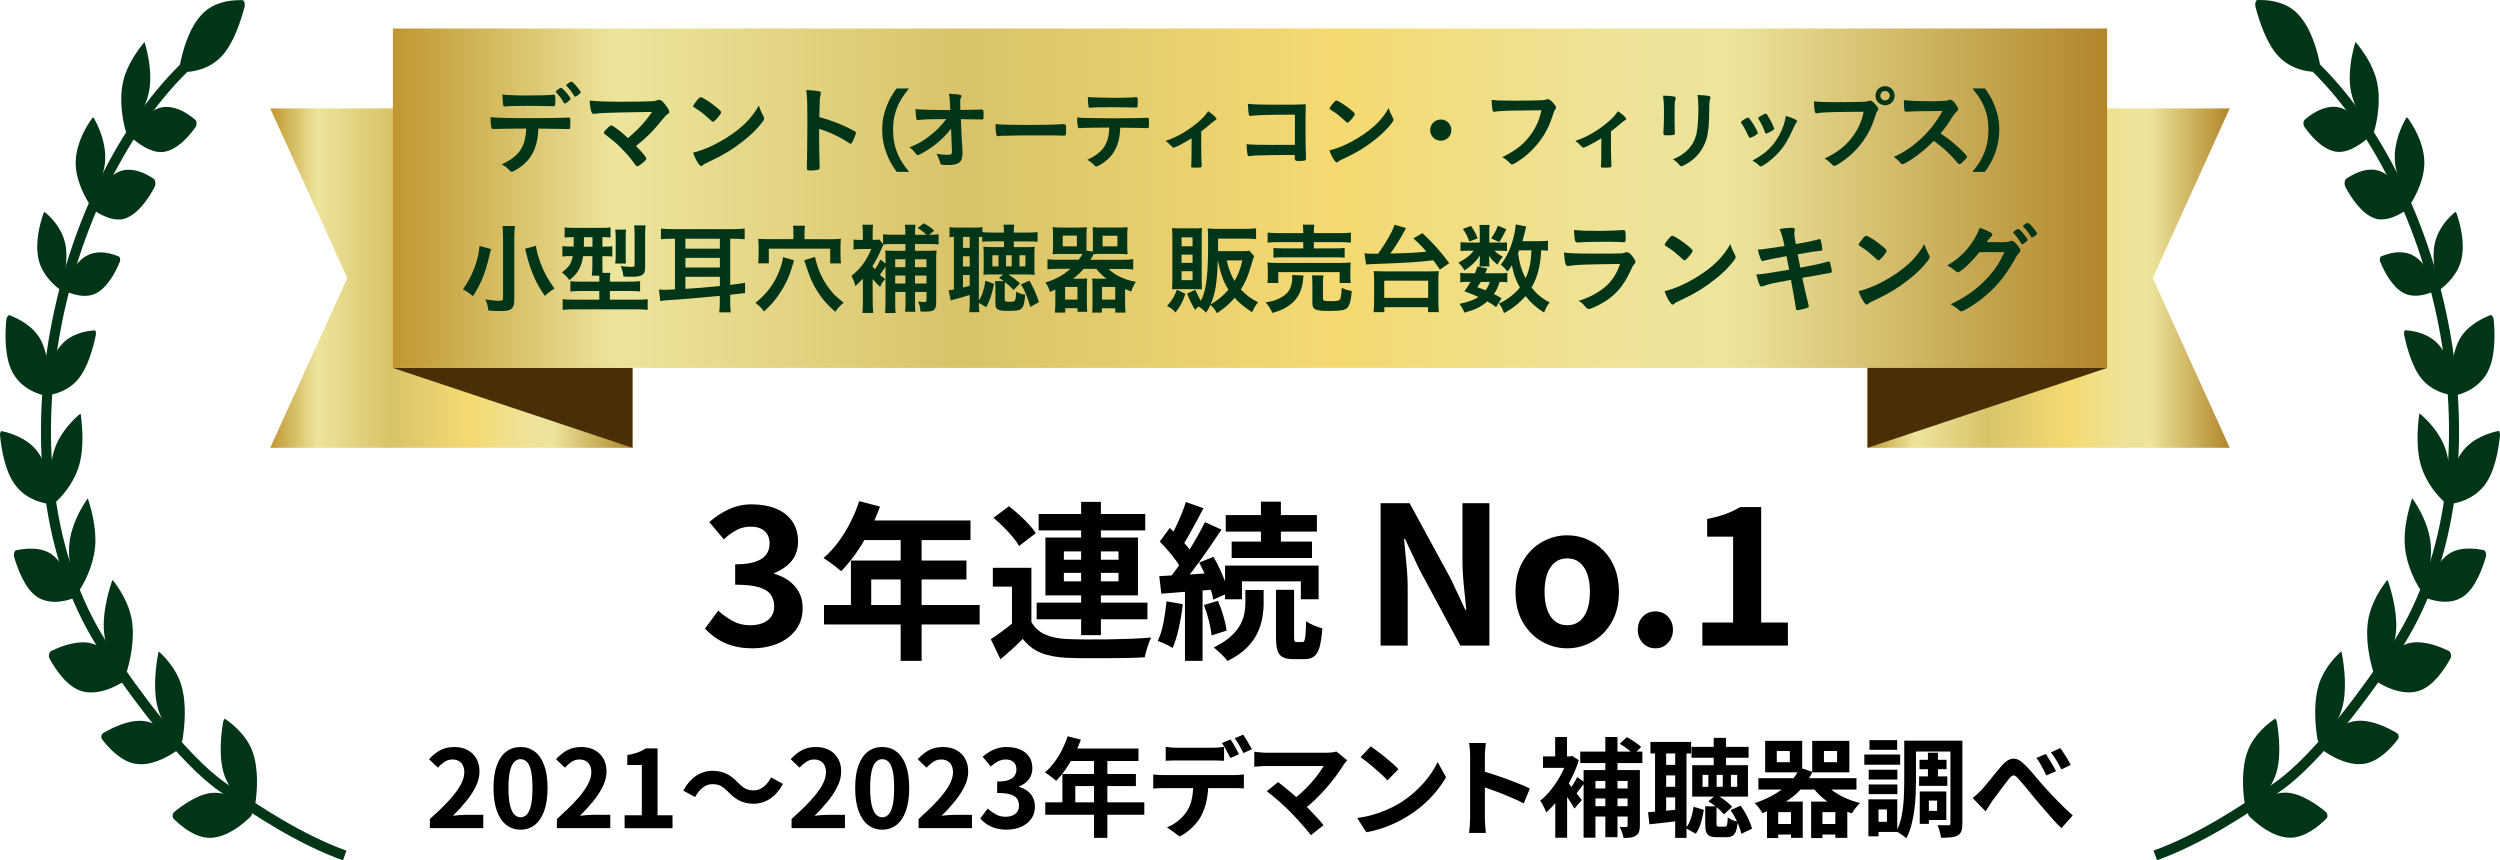 <?xml version="1.0" encoding="UTF-8"?>
<svg id="_レイヤー_2" data-name="レイヤー 2" xmlns="http://www.w3.org/2000/svg" xmlns:xlink="http://www.w3.org/1999/xlink" viewBox="0 0 325.155 111.902">
  <defs>
    <style>
      .cls-1 {
        fill: url(#_名称未設定グラデーション_3);
      }

      .cls-2 {
        fill: #492e06;
      }

      .cls-3 {
        fill: #003518;
      }

      .cls-4 {
        fill: url(#_名称未設定グラデーション_3-3);
      }

      .cls-5 {
        fill: url(#_名称未設定グラデーション_3-2);
      }
    </style>
    <linearGradient id="_名称未設定グラデーション_3" data-name="名称未設定グラデーション 3" x1="35.149" y1="-15118.675" x2="82.263" y2="-15118.675" gradientTransform="translate(0 -15082.508) scale(1 -1)" gradientUnits="userSpaceOnUse">
      <stop offset="0" stop-color="#c0972f"/>
      <stop offset=".13" stop-color="#ede59c"/>
      <stop offset=".33" stop-color="#d8c36a"/>
      <stop offset=".55" stop-color="#f6d971"/>
      <stop offset=".56" stop-color="#f5d971"/>
      <stop offset=".64" stop-color="#f0df89"/>
      <stop offset=".71" stop-color="#eee397"/>
      <stop offset=".78" stop-color="#ede59c"/>
      <stop offset="1" stop-color="#b1852a"/>
    </linearGradient>
    <linearGradient id="_名称未設定グラデーション_3-2" data-name="名称未設定グラデーション 3" x1="242.893" y1="-15118.675" x2="290.006" y2="-15118.675" xlink:href="#_名称未設定グラデーション_3"/>
    <linearGradient id="_名称未設定グラデーション_3-3" data-name="名称未設定グラデーション 3" x1="51.101" y1="-15108.289" x2="274.055" y2="-15108.289" xlink:href="#_名称未設定グラデーション_3"/>
  </defs>
  <g id="_レイヤー_1-2" data-name="レイヤー 1">
    <g id="demantranking">
      <g id="_レイアウト" data-name=" レイアウト">
        <g>
          <g>
            <polygon class="cls-1" points="35.149 58.238 82.263 58.238 82.263 14.095 35.149 14.095 45.165 36.167 35.149 58.238"/>
            <polygon class="cls-2" points="82.263 58.238 82.263 47.855 51.101 47.855 82.263 58.238"/>
          </g>
          <polygon class="cls-5" points="290.006 58.238 242.893 58.238 242.893 14.095 290.006 14.095 279.991 36.167 290.006 58.238"/>
          <rect class="cls-4" x="51.101" y="3.706" width="222.954" height="44.148"/>
          <polygon class="cls-2" points="242.893 58.238 242.893 47.855 274.055 47.855 242.893 58.238"/>
        </g>
        <g>
          <path class="cls-3" d="M64.656,16.767h-.282c-.052,0-.092,0-.115.011h-.115c-.126,0-.218-.063-.247-.207-.063-.322-.103-.736-.103-1.327.77.075,2.551.126,4.982.126,2.189,0,4.712-.04,5.108-.075h.115c.178,0,.178.011.178.862,0,.569-.023.632-.207.632h-.092c-.592-.023-.839-.023-3.861-.063-.052.977-.103,1.391-.27,1.982-.396,1.454-1.161,2.471-2.448,3.27-.362.23-.644.362-.759.362-.063,0-.115-.023-.218-.126-.465-.477-.621-.592-1.08-.822,2.276-1.069,3.114-2.293,3.195-4.672-2.086.011-2.793.011-3.787.052l.006-.006ZM65.983,12.354c.299.011.552.023.695.023.655.04.85.04,1.701.04,1.942,0,2.873-.023,3.568-.103h.063c.178,0,.218.092.218.488v.27c0,.075,0,.207-.011.362,0,.345-.023.385-.27.385-.144,0-1.08-.023-1.982-.04-.195-.011-.517-.011-.977-.011-1.649,0-2.804.023-3.218.075-.04.011-.075.011-.103.011-.126,0-.195-.052-.218-.167-.052-.27-.103-.891-.103-1.391.259.04.345.04.644.052l-.006.006ZM73.321,13.36c-.259-.488-.54-.862-.954-1.299-.05-.05-.075-.088-.075-.115,0-.075.075-.155.299-.322.207-.144.282-.195.362-.195.103,0,.23.103.552.448.414.448.707.862.707.965,0,.075-.04.126-.195.259-.282.247-.465.362-.569.362-.052,0-.075-.023-.126-.103ZM75.137,12.395c-.155.115-.282.178-.345.178-.04,0-.075-.023-.126-.115-.27-.465-.58-.873-.965-1.264-.04-.04-.063-.075-.063-.103,0-.092.54-.477.655-.465.103.011.144.023.282.155.385.362.954,1.08.954,1.235,0,.075-.103.167-.385.374l-.006.006Z"/>
          <path class="cls-3" d="M84.825,14.555c-2.988.042-4.978.084-5.97.126-.713.027-1.201.065-1.465.115-.063,0-.126.011-.155.011-.155,0-.247-.075-.31-.247-.126-.362-.207-.839-.23-1.483.891.103,2.241.155,3.873.155,1.827,0,3.499-.023,4.223-.063.322-.023.448-.052.672-.126.115-.04.178-.052.27-.052.259,0,.517.218.954.839.247.345.362.58.362.718s-.023.167-.247.322c-.195.126-.299.247-.718.759-1.161,1.431-1.879,2.161-3.362,3.362.77.77,1.339,1.465,1.339,1.62,0,.144-.167.333-.569.655-.282.23-.5.362-.592.362-.075,0-.144-.04-.23-.155-.799-1.069-1.057-1.379-1.735-2.057-.822-.839-.862-.862-2.304-1.994-.063-.04-.092-.103-.092-.167,0-.103.218-.362.569-.695.207-.167.31-.247.385-.247.052,0,.103.011.178.063.54.31,1.264.891,2.005,1.586,1.327-1.121,2.253-2.138,3.155-3.413l-.006.006Z"/>
          <path class="cls-3" d="M99.294,15.118c.063.126.092.218.092.299,0,.126-.052.218-.218.448-.707.925-1.465,1.672-2.615,2.563-1.287,1.006-2.379,1.672-3.925,2.408-.994.465-1.04.488-1.195.632-.103.103-.155.126-.23.126-.115,0-.218-.103-.414-.385-.259-.385-.5-.914-.644-1.362,1.299-.299,2.856-.988,4.361-1.942,1.982-1.247,3.229-2.482,4.195-4.172.144.477.259.736.592,1.391v-.006ZM90.721,12.958c.218-.247.31-.31.425-.31.247.011,1.212.632,2.005,1.276.488.396.644.569.644.695,0,.092-.23.437-.54.787-.282.322-.425.437-.529.437-.061,0-.268-.167-.621-.5-.333-.322-1.006-.862-1.339-1.069-.299-.199-.479-.314-.54-.345-.052-.04-.075-.075-.075-.115,0-.115.247-.477.569-.85v-.006Z"/>
          <path class="cls-3" d="M106.54,18.233c0,.787.04,2.885.063,3.488v.063c0,.115-.023.207-.092.247-.092.075-.603.144-1.08.144-.414,0-.488-.04-.488-.299v-.052c.023-.333.063-4.04.063-5.574,0-2.959-.023-3.798-.144-4.545.925.063,1.339.103,1.712.178.126.04.195.103.195.207,0,.042-.017.136-.052.282-.052.155-.075.333-.092.54,0,.023-.023.799-.063,2.316.609.172,1.09.322,1.442.448,1.287.448,2.023.787,3.166,1.391.103.075.155.144.155.218,0,.126-.23.747-.437,1.132-.103.218-.167.282-.247.282-.052,0-.115-.023-.207-.092-1.264-.839-2.586-1.454-3.902-1.839v1.454l.006.011Z"/>
          <path class="cls-3" d="M116.619,22.353c-.649-.925-.937-1.437-1.264-2.281-.419-1.063-.615-2.086-.615-3.195s.184-2.051.592-3.091c.333-.845.615-1.356,1.276-2.281h1.62c-.81,1.017-1.149,1.54-1.471,2.304-.408.948-.603,1.936-.603,3.068s.195,2.212.615,3.172c.322.764.649,1.276,1.471,2.304,0,0-1.62,0-1.62,0Z"/>
          <path class="cls-3" d="M123.699,16.739c-.695.914-1.529,1.712-2.551,2.431-.661.465-1.609,1.006-1.77,1.006-.103,0-.126-.023-.385-.333-.241-.31-.419-.488-.695-.684,1.092-.431,1.77-.822,2.655-1.517.879-.695,1.379-1.195,2.12-2.155-1.701,0-2.919.034-3.419.103-.103.023-.161.023-.207.023-.161,0-.207-.023-.253-.126-.057-.184-.103-.661-.115-1.299.534.069,2.281.126,3.741.126h.776l-.023-.546c-.034-.799-.057-1.092-.161-1.574.684.023,1.184.069,1.494.149.103.023.149.08.149.161s-.011.103-.08.218-.092.241-.092.511c0,.172,0,.385.011.592l.023.477c2.04-.034,2.281-.034,2.528-.046.077-.008.142-.011.195-.011.264,0,.287.057.287.661s-.011.638-.23.638h-.069c-.034,0-.103,0-.195-.011h-.431c-.684-.011-1.62-.034-2.028-.034l.126,2.85c0,.103.011.161.057.764.034.454.034.511.034.707,0,1.276-.442,1.643-1.971,1.643-.454,0-.695-.023-.776-.057-.115-.057-.138-.092-.23-.454-.08-.264-.207-.58-.408-.96.557.103.937.149,1.345.149.569,0,.672-.08.672-.5,0,0,0-.023-.011-.034l-.115-2.873v.006Z"/>
          <path class="cls-3" d="M133.657,16.25c2.12,0,3.339-.023,4.505-.103h.149c.345,0,.345.011.345.937,0,.477-.034.557-.23.557h-.046c-.764-.034-1.195-.034-4.54-.034-1.23,0-1.845.011-2.908.046h-.333c-.374,0-.431.011-.649.046-.057,0-.103.011-.126.011-.126,0-.207-.057-.23-.161-.069-.287-.115-.879-.115-1.414.937.092,1.758.115,4.183.115h-.006Z"/>
          <path class="cls-3" d="M140.863,16.641c-.126.011-.207.011-.253.011s-.08,0-.103.011h-.103c-.115,0-.195-.057-.218-.195-.057-.276-.092-.661-.092-1.195.511.057.615.057,1.781.08,1.517.023,2.431.034,2.747.034,1.936,0,4.195-.034,4.551-.069h.103c.161,0,.161.011.161.776,0,.511-.023.569-.184.569h-.08c-.534-.023-.753-.023-3.476-.057-.046.879-.092,1.253-.241,1.781-.356,1.31-1.04,2.224-2.201,2.942-.322.207-.58.322-.684.322-.057,0-.103-.023-.195-.115-.419-.419-.557-.534-.971-.741,2.051-.96,2.804-2.063,2.873-4.206-1.879.011-2.517.023-3.408.046l-.006.006ZM144.908,12.728c1.115,0,2.327-.034,2.816-.092h.057c.161,0,.195.08.195.442v.241c0,.069,0,.184-.011.322,0,.31-.023.345-.241.345h-.138c-.31-.011-2.431-.046-2.954-.046-1.391,0-2.396.023-2.77.069-.034.011-.069.011-.092.011-.115,0-.172-.046-.195-.149-.046-.241-.092-.799-.092-1.253.5.057,2.005.103,3.431.103l-.006.006Z"/>
          <path class="cls-3" d="M154.975,17.986c-.914.58-2.12,1.218-2.327,1.218-.077,0-.188-.08-.333-.241-.195-.218-.431-.431-.718-.638,1.529-.5,3.046-1.391,4.413-2.597.557-.488.81-.787,1.126-1.264.615.408,1.08.845,1.08,1.017,0,.069-.034.103-.138.149-.161.069-.264.161-.615.465-.241.218-.707.603-1.23.994v1.856c0,1.006.023,2.04.057,2.523v.126c0,.184-.115.207-.845.207-.465,0-.511-.011-.511-.138v-.08c0-.034,0-.115.011-.23.023-.287.034-1.31.034-2.408v-.96h-.006Z"/>
          <path class="cls-3" d="M168.41,14.917h-1.063c-2.12,0-4.275.069-4.563.138-.057.011-.092.023-.103.023l-.057-.011-.046.011c-.126-.034-.126-.046-.149-.138-.057-.276-.08-.592-.126-1.437.684.08,1.517.115,3.103.115,3.034,0,3.281,0,4.425-.057-.034,1.126-.034,1.77-.034,3.683,0,.672.034,2.712.057,3.114.011.172.011.184.011.241,0,.149-.034.241-.115.276-.069.023-.592.069-.891.069-.31,0-.465-.092-.465-.276,0-.031.004-.201.011-.511h-1.149c-1.276,0-3.591.046-4.045.069-.276.023-.442.034-.661.069-.034.011-.069.011-.103.011-.126,0-.172-.046-.207-.287-.046-.218-.08-.649-.115-1.264.776.069,1.54.092,3.373.092.82,0,1.793-.004,2.919-.011v-3.925l-.006.006Z"/>
          <path class="cls-3" d="M181.155,15.302c.057.115.08.195.08.264,0,.115-.046.195-.195.408-.638.833-1.322,1.506-2.35,2.304-1.161.902-2.143,1.506-3.534,2.166-.891.419-.937.442-1.08.569-.092.092-.138.115-.207.115-.103,0-.195-.092-.374-.345-.23-.345-.454-.822-.58-1.23,1.172-.264,2.574-.891,3.925-1.747,1.781-1.126,2.908-2.235,3.775-3.752.126.431.23.661.534,1.253l.006-.006ZM173.438,13.354c.195-.218.276-.276.385-.276.218.011,1.092.569,1.81,1.149.442.356.58.511.58.626,0,.08-.207.396-.488.707-.253.287-.385.396-.477.396-.054,0-.239-.151-.557-.454-.299-.287-.902-.776-1.207-.96-.272-.176-.435-.28-.488-.31-.046-.034-.069-.069-.069-.103,0-.103.218-.431.511-.764v-.011Z"/>
          <path class="cls-3" d="M188.769,16.923c0,.764-.615,1.379-1.379,1.379s-1.379-.615-1.379-1.379.615-1.379,1.379-1.379,1.379.615,1.379,1.379Z"/>
          <path class="cls-3" d="M198.268,14.371c-2.074,0-3.534.069-3.902.172-.011.011-.023.011-.034.011-.218,0-.287-.385-.322-1.574.569.092,1.31.115,3.023.115,1.551,0,3.373-.034,3.66-.069.207-.023.276-.034.488-.115.057-.023.08-.023.126-.023.195,0,.442.184.81.626.218.276.264.345.264.477,0,.08-.034.149-.115.253-.115.138-.126.172-.385.983-.649,2.04-1.936,3.867-3.672,5.212-.695.534-1.356.937-1.529.937-.126,0-.149-.011-.419-.276-.31-.31-.557-.488-.868-.661,1.701-.845,2.632-1.563,3.522-2.689.799-1.017,1.299-2.109,1.563-3.408-.601.008-1.339.015-2.212.023v.006Z"/>
          <path class="cls-3" d="M208.266,17.986c-.914.58-2.12,1.218-2.327,1.218-.077,0-.188-.08-.333-.241-.195-.218-.431-.431-.718-.638,1.529-.5,3.045-1.391,4.413-2.597.557-.488.81-.787,1.126-1.264.615.408,1.08.845,1.08,1.017,0,.069-.034.103-.138.149-.161.069-.264.161-.615.465-.241.218-.707.603-1.23.994v1.856c0,1.006.023,2.04.057,2.523v.126c0,.184-.115.207-.845.207-.465,0-.511-.011-.511-.138v-.08c0-.034,0-.115.011-.23.023-.287.034-1.31.034-2.408v-.96h-.006Z"/>
          <path class="cls-3" d="M217.799,15.923c0,.264.011.799.023,1.126,0,.115.011.23.011.276,0,.23-.161.276-1.063.276-.345,0-.419-.046-.419-.241v-.23c.046-.902.069-1.402.069-2.224,0-1.345-.034-1.868-.126-2.465.592.011,1.138.046,1.402.103.161.034.253.115.253.253,0,.057-.011.092-.034.161-.092.23-.115.454-.115,1.006v1.959h0ZM222.304,14.417c0,1.655-.103,2.735-.322,3.545-.419,1.471-1.345,2.655-2.712,3.408-.287.161-.511.253-.592.253s-.138-.034-.218-.126c-.264-.333-.477-.523-.879-.787.741-.276,1.368-.672,1.879-1.172.592-.58.971-1.276,1.184-2.109.149-.661.253-1.913.253-3.241,0-.937-.034-1.402-.115-1.833.695.011,1.115.057,1.471.126.149.034.218.092.218.207,0,.057-.011.103-.046.207-.092.253-.115.488-.115,1.029v.488l-.006.006Z"/>
          <path class="cls-3" d="M227.424,17.744c-.184-.431-.569-1.161-.718-1.379-.23-.333-.264-.396-.264-.465,0-.092.126-.207.442-.385.356-.207.408-.23.477-.218.103.011.253.184.534.626.385.58.73,1.241.73,1.379,0,.08-.08.161-.31.299-.264.161-.638.333-.707.333s-.115-.046-.172-.195l-.011.006ZM233.728,15.773c0,.046-.023.092-.069.149-.115.149-.184.264-.333.592-.833,1.856-1.379,2.712-2.304,3.649-.684.684-1.758,1.483-2.005,1.483-.069,0-.126-.023-.195-.092-.207-.218-.534-.465-.902-.672,1.747-.925,2.724-1.868,3.534-3.373.454-.856.753-1.758.799-2.431.96.264,1.483.523,1.483.695h-.006ZM230.751,16.79c0,.069-.534.396-.856.523-.069.023-.115.034-.115.046-.034.011-.057.023-.069.023-.057,0-.115-.057-.149-.172-.161-.488-.488-1.161-.845-1.747-.015-.023-.027-.061-.034-.115,0-.08.092-.149.442-.333.431-.23.454-.241.523-.241.057,0,.08.023.161.103.161.218.661,1.103.753,1.356.069.195.115.333.149.385.034.034.046.069.046.08l-.011.069.011.034-.006-.011Z"/>
          <path class="cls-3" d="M240.181,14.555c-2.074.011-3.534.08-3.902.184-.011.011-.023.011-.034.011-.218,0-.287-.385-.322-1.574.569.08,1.31.115,3.023.115,1.551,0,3.373-.034,3.66-.069.207-.023.276-.034.488-.115.057-.023.08-.023.126-.023.195,0,.442.184.81.626.218.276.264.345.264.477,0,.08-.034.149-.115.253-.115.138-.126.172-.385.983-.649,2.04-1.936,3.867-3.672,5.212-.695.534-1.356.937-1.529.937-.126,0-.149-.011-.419-.276-.31-.31-.557-.5-.868-.661,1.701-.856,2.632-1.563,3.522-2.701.799-1.006,1.299-2.097,1.563-3.396-.601.008-1.339.011-2.212.011v.006ZM246.415,12.446c0,.695-.546,1.241-1.241,1.241s-1.241-.546-1.241-1.241.546-1.241,1.241-1.241,1.241.546,1.241,1.241ZM244.559,12.446c0,.333.276.615.615.615s.615-.276.615-.615-.276-.615-.615-.615-.615.276-.615.615Z"/>
          <path class="cls-3" d="M254.638,19.1c.741.672,1.195,1.161,1.195,1.287,0,.103-.149.287-.511.638-.264.253-.385.333-.465.333-.046,0-.103-.023-.172-.08-.084-.1-.305-.351-.661-.753-.638-.718-1.506-1.483-2.517-2.201-.764.799-1.793,1.666-2.632,2.235-.661.454-1.287.799-1.425.799-.115,0-.126-.011-.408-.322-.161-.184-.431-.419-.718-.626,1.333-.615,2.316-1.276,3.419-2.281,1.195-1.092,1.982-2.097,2.908-3.695-2.609.015-4.126.046-4.551.092-.138.011-.161.011-.184.011-.126,0-.195-.057-.218-.184-.057-.374-.08-.718-.08-1.333.787.103,2.017.149,3.695.149.684,0,1.402-.023,1.781-.069.149-.011.172-.023.419-.103.046-.023.069-.023.138-.023.195,0,.408.161.684.534.218.31.345.557.345.684,0,.138-.034.184-.333.465-.184.184-.264.276-.626.868-.345.58-.879,1.31-1.322,1.845.902.603,1.517,1.063,2.235,1.735l.006-.006Z"/>
          <path class="cls-3" d="M256.534,22.353c.822-1.029,1.149-1.54,1.471-2.304.419-.96.615-1.994.615-3.172s-.184-2.12-.592-3.068c-.333-.764-.672-1.287-1.483-2.304h1.632c.649.914.925,1.425,1.264,2.281.408,1.052.592,1.994.592,3.091s-.195,2.132-.603,3.195c-.333.845-.615,1.356-1.264,2.281h-1.632Z"/>
          <path class="cls-3" d="M63.863,32.391c-.011.052-.023.103-.04.144-.023.092-.092.322-.167.695-.54,2.304-1.057,3.591-2.138,5.292-.517-.425-.873-.667-1.31-.891,1.184-1.62,2.023-3.787,2.161-5.637,0,0,1.494.396,1.494.396ZM66.966,29.403c-.052.374-.075.85-.075,1.506v8.16c0,.603-.155.977-.5,1.184-.247.144-.632.207-1.264.207-.477,0-1.029-.023-1.609-.075-.063-.569-.167-.925-.396-1.442.799.126,1.287.178,1.776.178.414,0,.529-.063.529-.31v-7.918c0-.632-.023-1.109-.075-1.494h1.62l-.006.006ZM69.696,31.955c.092.644.259,1.31.569,2.161.465,1.276,1.057,2.344,1.856,3.413-.488.299-.925.621-1.247.965-1.04-1.483-1.661-2.804-2.201-4.672-.04-.126-.167-.621-.385-1.465l1.414-.396-.006-.006Z"/>
          <path class="cls-3" d="M74.557,30.846c-.529,0-.81.011-1.121.052v-1.322c.374.052.759.063,1.31.063h3.333c.667,0,.977-.011,1.327-.063v1.322c-.322-.04-.5-.052-1.057-.052v1.235h.075c.621,0,.862-.011,1.212-.052v1.339c-.362-.04-.644-.052-1.172-.052h-.115v1.195c0,.477,0,.54.011.977h1.029c-.052.218-.063.414-.063.77v.374h2.471c.684,0,1.132-.023,1.454-.063v1.339c-.345-.04-.81-.063-1.431-.063h-2.5v1.132h3.476c.644,0,1.109-.023,1.442-.063v1.391c-.414-.052-.902-.075-1.546-.075h-7.993c-.632,0-1.121.023-1.517.075v-1.391c.333.04.822.063,1.431.063h3.333v-1.132h-2.327c-.603,0-1.069.023-1.431.063v-1.339c.333.052.644.063,1.258.063h2.5v-.374c0-.115-.011-.207-.011-.402h-.965c.052-.345.075-.839.075-1.35v-1.195h-1.212c-.075.603-.218,1.069-.448,1.569-.282.58-.632.988-1.327,1.557-.31-.437-.517-.655-.977-1.006.902-.667,1.224-1.132,1.414-2.126h-.178c-.5,0-.839.011-1.172.063v-1.362c.374.052.655.063,1.195.063h.27c0-.103.011-.517.011-1.235h-.075l.011.011ZM75.947,30.846v.351c0,.218-.011.54-.011.891h1.121v-1.235h-1.109v-.006ZM80.016,34.282c.04-.259.063-.592.063-.994v-2.408c0-.425-.023-.759-.063-1.017h1.414c-.04.259-.052.511-.052.937v2.586c0,.414.011.672.04.891h-1.402v.006ZM83.906,34.707c0,1.057-.333,1.287-1.804,1.287-.333,0-.655-.011-1.017-.04-.075-.603-.155-.891-.362-1.35.488.063.942.103,1.316.103.465,0,.5-.011.5-.282v-4.057c0-.465-.023-.747-.063-1.052h1.494c-.052.247-.063.615-.063,1.155,0,0,0,4.235,0,4.235Z"/>
          <path class="cls-3" d="M87.394,31.053c-.592,0-.954.011-1.431.063v-1.391c.437.063.839.075,1.546.075h7.775c.621,0,1.109-.023,1.569-.075v1.391c-.5-.052-.891-.063-1.414-.063h-.465v5.999c.592-.063.954-.115,1.931-.27v1.327c-.333.04-.977.115-1.931.23v.925c0,.632.011.954.075,1.362h-1.506c.052-.385.075-.822.075-1.327v-.822c-2.523.247-5.2.477-6.976.58-.23.011-.437.04-.77.103l-.167-1.506c.362.023.465.04.695.04.299,0,.862-.023,1.391-.052v-6.591s-.396,0-.396,0ZM89.147,32.34h4.482v-1.287h-4.482v1.287ZM89.147,34.799h4.482v-1.264h-4.482v1.264ZM89.147,37.569c1.391-.075,2.896-.207,4.482-.374v-1.195h-4.482v1.569Z"/>
          <path class="cls-3" d="M103.277,33.863c-.034.111-.094.308-.178.592-.396,1.327-.707,2.057-1.276,3.051-.684,1.161-1.454,2.109-2.459,3-.414-.54-.569-.695-1.109-1.109,1.506-1.224,2.459-2.5,3.103-4.172.282-.718.425-1.247.488-1.787l1.431.425ZM103.202,30.231c0-.345-.011-.58-.063-.873h1.557c-.04.27-.063.529-.063.891v.862h3.436c.54,0,.85-.011,1.299-.052-.04.31-.052.632-.052.977v1.184c0,.385.023.684.063,1.04h-1.402v-1.919h-7.982v1.908h-1.391c.04-.374.063-.667.063-1.017v-1.224c0-.333-.011-.58-.052-.954.437.04.759.052,1.287.052h3.293v-.873h.006ZM106.006,33.409c.155.822.425,1.632.822,2.459.362.787.862,1.517,1.465,2.212.385.425.655.667,1.431,1.287-.448.374-.799.759-1.092,1.184-1.132-1.017-1.764-1.735-2.396-2.77-.58-.954-.925-1.753-1.414-3.27-.144-.425-.167-.477-.23-.655l1.414-.448Z"/>
          <path class="cls-3" d="M113.493,36.644l.011,2.626c0,.552.023,1.04.075,1.431h-1.414c.04-.385.063-.902.063-1.414v-3.051c-.282.322-.448.477-.977.977-.144-.58-.247-.85-.517-1.327,1.195-.942,1.971-1.994,2.586-3.499h-1.287c-.362,0-.695.023-1.017.063v-1.299c.218.04.448.052.925.052h.282v-1.006c0-.385-.011-.667-.063-.965h1.402c-.04.27-.063.58-.063.925v1.04h.247c.374,0,.5-.011.632-.04l.477.58v-1.27c.299.04.672.063,1.212.063h1.689v-.259c0-.437-.023-.747-.075-1.04h1.391c-.052.31-.063.58-.063,1.057v.247h1.506c-.362-.333-.718-.621-1.172-.891l.822-.603c.799.477.873.529,1.339.965l-.667.529h.075c.477,0,.822-.023,1.161-.063v1.322c-.299-.04-.684-.052-1.161-.052h-1.908v.879h1.689c.552,0,.873-.011,1.121-.052-.04.345-.052.684-.052,1.276v5.534c0,.54-.126.85-.414,1.006-.178.103-.488.144-1.08.144-.126,0-.259,0-.552-.011-.04-.603-.092-.85-.322-1.31.465.063.58.075.862.075.207,0,.247-.052.247-.299v-1.017h-1.494v1.442c0,.54.011.839.04,1.144l-1.339-.011c.052-.207.063-.477.063-1.121v-1.454h-1.339v1.379c0,.707.011,1.04.052,1.362h-1.373c.04-.385.063-.759.063-1.35v-4.683c-.27.425-.517.77-.736,1.057.218.218.333.31.684.552-.374.448-.425.54-.655,1.029-.465-.437-.632-.632-.965-1.029v.374l-.011-.011ZM114.666,32.334c-.333.787-.736,1.557-1.195,2.281.144.195.178.247.322.414.27-.374.465-.718.724-1.264l.655.517v-.465c0-.747,0-.885-.04-1.247.31.04.644.052,1.235.052h1.391v-.879h-1.804c-.396,0-.747.011-1.04.052-.052.092-.167.322-.247.54h0ZM117.757,34.753v-1.029h-1.327v1.029h1.327ZM117.757,36.879v-1.046h-1.327v1.046h1.327ZM120.498,34.753v-1.029h-1.494v1.029h1.494ZM120.498,36.879v-1.046h-1.494v1.046h1.494Z"/>
          <path class="cls-3" d="M131.14,35.701c.465.282,1.006.684,1.534,1.144l-.839.873c-.414-.437-.736-.736-1.121-1.029-.04.282-.04.414-.04.799v1.506c0,.218.092.259.695.259.707,0,.736-.052.799-1.327.362.23.667.333,1.172.396-.103,1.195-.23,1.62-.569,1.879-.247.178-.644.23-1.712.23-.707,0-.994-.04-1.247-.167-.27-.126-.345-.322-.345-.747v-1.994c0-.414-.011-.655-.063-.954h1.161c-.207-.155-.31-.218-.632-.437l.569-.437h-1.431c-.448,0-.873.011-1.172.04.023-.218.04-.471.04-.81v-1.988c0-.374-.011-.603-.04-.839.31.023.718.04,1.224.04h1.454v-.747h-1.569c-.632,0-.954.011-1.258.052v-.621c-.195-.011-.259-.011-.437-.023v8.303c.437-.684.684-1.442.85-2.586l1.121.396c-.247,1.299-.54,2.189-1.017,3.04l-.954-.569c0,.603.011.891.063,1.224h-1.31c.04-.374.063-.718.063-1.327v-.925c-.655.218-1.247.385-2.046.592-.155.04-.167.04-.414.144l-.299-1.339c.144,0,.362-.04.695-.092v-6.861c-.259.011-.414.023-.569.052v-1.31c.247.04.552.063,1.029.063h2.178c.529,0,.799-.011,1.069-.063v.644c.414.052.736.063,1.299.063h1.506c-.011-.603-.023-.707-.063-1.029h1.402c-.052.31-.063.592-.063,1.029h1.868c.552,0,.833-.011,1.224-.063v1.264c-.345-.04-.655-.052-1.247-.052h-1.839v.747h1.534c.488,0,.862-.011,1.195-.04-.04.247-.052.477-.052.85v1.959c0,.391.011.626.052.833-.374-.04-.736-.052-1.258-.052h-2.178l-.011.006ZM125.244,32.236h.879v-1.431h-.879v1.431ZM125.244,34.667h.879v-1.339h-.879s0,1.339,0,1.339ZM125.244,37.396c.351-.075.477-.115.879-.218v-1.414h-.879v1.632ZM129.066,34.644h.799v-1.442h-.799v1.442ZM130.841,34.644h.747v-1.442h-.747v1.442ZM132.594,34.644h.776v-1.442h-.776v1.442ZM133.893,36.5c.58,1.04.862,1.684,1.235,2.793l-1.121.632c-.374-1.31-.707-2.109-1.212-2.936l1.092-.488h.006Z"/>
          <path class="cls-3" d="M140.305,33.782c.259-.351.333-.465.477-.759h-2.718c-.374,0-.833.011-1.155.04.04-.322.052-.655.052-1.029v-1.419c0-.396-.011-.747-.052-1.069.362.04.684.052,1.195.052h2.086c.5,0,.85-.011,1.172-.052-.04.293-.052.54-.052.965v2.086l.827.126c.011-.218.011-.322.011-.552v-1.661c0-.396-.011-.695-.023-.965.31.04.655.052,1.155.052h2.189c.517,0,.833-.011,1.195-.052-.04.293-.052.603-.052,1.069v1.419c0,.437.011.747.052,1.029-.322-.023-.787-.04-1.155-.04h-2.23c-.437,0-.747.011-1.052.04-.144.282-.218.425-.402.724h4.223c.552,0,.965-.023,1.339-.075v1.339c-.448-.052-.81-.075-1.339-.075h-1.868c.776.799,1.994,1.391,3.551,1.684-.282.437-.437.747-.603,1.258-.385-.144-.5-.195-.799-.322v1.891c0,.385.023.85.063,1.172h-1.339v-.569h-1.741v.569h-1.27c.04-.31.052-.603.052-.954v-2.511c0-.448-.011-.667-.04-.977.282.023.54.04.925.04h.954c-.58-.425-.988-.822-1.35-1.287h-1.649c-.437.5-.822.873-1.379,1.287h.891c.396,0,.655-.011.954-.04-.023.259-.04.488-.04.977v2.419c0,.396.011.632.052.937h-1.27v-.465h-1.597v.569h-1.35c.04-.333.063-.77.063-1.132v-1.868c-.23.115-.345.167-.695.322-.144-.5-.282-.787-.603-1.235,1.339-.396,2.253-.902,3.258-1.776h-1.632c-.592,0-.954.011-1.35.063v-1.31c.374.052.747.063,1.35.063h2.729-.011ZM138.219,32.035h1.845v-1.391h-1.845v1.391ZM138.53,38.971h1.609v-1.649h-1.609v1.649ZM143.328,38.971h1.724v-1.649h-1.724v1.649ZM143.403,32.035h1.931v-1.379h-1.931v1.379Z"/>
          <path class="cls-3" d="M154.177,38.224c-.414,1.161-.655,1.609-1.299,2.419-.322-.396-.621-.621-1.092-.85.644-.707.925-1.184,1.287-2.109l1.109.54h-.006ZM153.303,37.603c-.517,0-.644,0-.862.023.023-.5.04-.81.04-1.247v-5.626c0-.425-.011-.799-.052-1.092.322.023.655.04,1.092.04h1.776c.5,0,.747-.011,1.04-.04-.023.27-.04.477-.04,1.006v5.896c0,.563.011.81.023,1.069-.322-.023-.437-.023-.873-.023h-2.149l.006-.006ZM153.677,32.029h1.431v-1.161h-1.431v1.161ZM153.677,34.19h1.431v-1.08h-1.431v1.08ZM153.677,36.431h1.431v-1.161h-1.431v1.161ZM163.112,33.34c-.144.333-.155.396-.385,1.195-.385,1.339-.759,2.212-1.339,3.114.632.695,1.327,1.212,2.23,1.661-.333.425-.552.81-.759,1.299-1.069-.695-1.712-1.235-2.276-1.879-.695.81-1.195,1.247-2.304,2.005-.27-.5-.54-.85-.85-1.08-.178.385-.27.552-.569,1.029-.299-.345-.569-.58-.965-.822-.178.144-.247.207-.465.437-.465-.799-.655-1.172-1.04-2.109l1.08-.5c.218.529.414.925.707,1.442.414-.77.655-1.712.787-3.051.126-1.161.167-2.471.167-4.827,0-.655-.011-1.121-.052-1.546.437.052.873.063,1.391.063h3.517c.552,0,.977-.023,1.379-.075v1.402c-.385-.052-.81-.063-1.35-.063h-3.591v1.632h3.074c.529,0,.77-.011,1.006-.052l.621.718-.011.006ZM158.389,33.868c-.092,2.925-.333,4.361-.942,5.729,1.017-.592,1.661-1.132,2.327-1.919-.644-1.017-1.017-2.057-1.379-3.81h-.011.006ZM159.549,33.868c.27,1.161.569,1.931,1.017,2.678.5-.862.747-1.506,1.017-2.678h-2.034Z"/>
          <path class="cls-3" d="M169.554,35.845c-.04.155-.052.247-.075.529-.103,1.172-.529,2.149-1.195,2.833-.385.385-.925.759-1.454,1.017-.333.155-.644.27-1.339.477-.282-.603-.465-.902-.891-1.379.759-.103,1.161-.218,1.684-.465.862-.385,1.35-.873,1.586-1.534.115-.333.207-.81.207-1.144,0-.115-.011-.282-.023-.414l1.506.075-.006.006ZM164.842,36.81c.04-.299.052-.552.052-.891v-.862c0-.374-.011-.621-.052-.914.385.04.736.052,1.327.052h8.16c.603,0,.902-.011,1.35-.052-.04.259-.052.488-.052.873v.891c0,.374.011.632.052.902h-1.442v-1.414h-7.982v1.414h-1.414ZM169.502,30.179c0-.437-.011-.667-.063-.954h1.506c-.052.259-.063.488-.063.954v.144h3.333c.684,0,1.161-.023,1.483-.075v1.31c-.385-.04-.822-.063-1.454-.063h-3.362v.81h2.741c.621,0,.954-.011,1.264-.063v1.276c-.362-.04-.644-.052-1.264-.052h-6.746c-.58,0-.873.011-1.247.052v-1.276c.31.052.644.063,1.247.063h2.626v-.81h-3.166c-.644,0-1.057.011-1.465.063v-1.31c.31.052.799.075,1.494.075h3.143v-.144h-.006ZM172.076,38.793c0,.322.115.374.914.374.914,0,1.172-.04,1.287-.218.115-.144.167-.488.23-1.517.414.207.787.322,1.31.414-.103,1.264-.299,1.931-.621,2.23-.299.27-.873.362-2.304.362-1.856,0-2.201-.167-2.201-1.057v-2.534c0-.5-.011-.759-.052-1.029h1.494c-.052.299-.063.488-.063.965v2.023l.006-.011Z"/>
          <path class="cls-3" d="M177.461,32.949c.27.04.684.052,1.362.052h.414c.977-1.327,1.931-3,2.138-3.77l1.494.437c-.05.084-.205.368-.465.85-.448.799-1.04,1.735-1.58,2.459,2.678-.063,3.218-.103,4.7-.247-.644-.736-.954-1.057-1.701-1.724l1.184-.684c1.465,1.379,2.241,2.253,3.488,3.902l-1.224.839c-.374-.569-.477-.707-.85-1.212-2.057.247-3.632.345-8.033.5-.27.011-.414.023-.707.052,0,0-.218-1.454-.218-1.454ZM178.644,40.597c.052-.465.075-.862.075-1.402v-2.804c0-.448-.011-.799-.063-1.132.172.015.601.029,1.287.04h5.896c.686-.008,1.119-.021,1.299-.04-.052.333-.063.632-.063,1.132v2.804c0,.569.023.988.075,1.402h-1.414v-.644h-5.689v.644h-1.402ZM180.035,38.741h5.718v-2.241h-5.718v2.241Z"/>
          <path class="cls-3" d="M195.211,31.558c.362,0,.655-.011.787-.04v1.132c-.195-.023-.414-.04-.799-.04h-.822c.23.27.488.448,1.092.799-.322.345-.374.425-.707,1.017-.632-.529-.787-.707-1.092-1.184.011.207.023.414.023.5v.465c0,.155.011.31.052.448h-1.327c.023-.126.04-.282.04-.414v-.465c0-.126.011-.27.04-.54-.655.902-1.069,1.299-2.023,1.942-.259-.448-.396-.632-.799-1.017.994-.517,1.569-.965,1.982-1.557h-.672c-.437,0-.77.011-1.029.052v-1.161c.299.04.58.052,1.04.052h1.465v-1.454c0-.374-.011-.592-.052-.839h1.339c-.04.247-.052.448-.052.81v1.483h1.506l.006.011ZM194.579,39.948c-.448-.362-.632-.477-1.143-.747-.77.684-1.534,1.069-2.959,1.465-.178-.437-.374-.77-.644-1.144,1.109-.23,1.787-.477,2.459-.902-.58-.27-.914-.396-1.827-.736.385-.54.5-.707.799-1.224h-.362c-.448,0-.695.011-.977.063v-1.247c.282.052.517.063.977.063h.925c.115-.259.178-.414.333-.873l1.276.247c-.115.31-.155.396-.259.632h1.954c.437,0,.672-.011.914-.052v1.224c-.259-.04-.465-.052-1.006-.052-.247.787-.362,1.04-.747,1.586.477.218.58.282,1.006.552l-.718,1.144ZM191.32,29.38c.465.684.621.965.862,1.632l-1.08.396c-.247-.684-.448-1.08-.839-1.632l1.057-.396ZM192.585,36.667c-.167.282-.207.345-.437.695.54.195.736.259,1.057.396.27-.362.425-.655.569-1.092h-1.189ZM195.917,29.817c-.488.977-.54,1.092-.925,1.661l-1.057-.477c.396-.54.667-1.04.873-1.649l1.109.465ZM201.313,32.61c-.218-.04-.374-.04-.873-.052-.075,1.994-.465,3.488-1.247,4.838.695.873,1.379,1.442,2.356,1.931-.299.385-.5.759-.718,1.31-.942-.552-1.735-1.264-2.419-2.126-.77.891-1.724,1.649-2.804,2.212-.23-.644-.345-.85-.655-1.235.54-.27.695-.362.977-.54.707-.465,1.276-.954,1.753-1.546-.569-1.017-.822-1.735-1.04-2.896-.218.345-.31.477-.569.81-.27-.345-.54-.632-.891-.891.77-.977,1.287-2.057,1.672-3.563.155-.58.27-1.31.282-1.672l1.379.27c-.052.144-.092.259-.178.684-.092.345-.218.839-.333,1.224h2.161c.58,0,.862-.011,1.161-.063v1.299l-.012.006ZM197.595,32.558c-.069.172-.121.297-.155.374.207,1.402.448,2.212.977,3.258.5-1.069.707-2.057.77-3.632h-1.597.006Z"/>
          <path class="cls-3" d="M204.002,34.592s-.092.011-.103.011c-.282,0-.396-.437-.488-1.764.632.103,1.517.144,3.913.144,2.574,0,3.27,0,3.517-.023.195-.011.23-.023.488-.103.092-.04.167-.052.247-.052.195,0,.345.092.552.31.345.396.58.759.58.914,0,.144-.063.247-.218.414-.103.092-.167.207-.414.759-.862,1.891-1.827,3.051-3.344,4.017-.695.448-1.816.965-2.074.965-.178,0-.282-.075-.5-.333-.333-.396-.488-.54-.85-.718,1.465-.437,2.804-1.172,3.758-2.086.718-.695,1.264-1.597,1.638-2.718-4.879.063-5.781.103-6.694.27l-.006-.006ZM208.209,30.024c.893,0,1.833-.034,2.821-.103h.155c.167,0,.23.126.247.517,0,.155,0,.299.011.425v.052c0,.465-.052.592-.218.592-.052,0-.155-.011-.27-.011-.247-.023-1.212-.052-1.609-.052-1.931,0-3.31.023-4.068.092h-.103c-.333,0-.385-.195-.465-1.632.839.103,1.649.126,3.499.126v-.006Z"/>
          <path class="cls-3" d="M225.648,33.138c.063.126.092.218.092.299,0,.126-.052.218-.218.448-.707.925-1.465,1.672-2.615,2.563-1.287,1.006-2.379,1.672-3.925,2.408-.994.465-1.04.488-1.195.632-.103.103-.155.126-.23.126-.115,0-.218-.103-.414-.385-.259-.385-.5-.914-.644-1.362,1.299-.299,2.856-.988,4.361-1.942,1.982-1.247,3.229-2.482,4.195-4.172.144.477.259.736.592,1.391v-.006ZM217.075,30.978c.218-.247.31-.31.425-.31.247.011,1.212.632,2.005,1.276.488.396.644.569.644.695,0,.092-.23.437-.54.787-.282.322-.425.437-.529.437-.061,0-.268-.167-.621-.5-.333-.322-1.006-.862-1.339-1.069-.299-.199-.479-.314-.54-.345-.052-.04-.075-.075-.075-.115,0-.115.247-.477.569-.85v-.006Z"/>
          <path class="cls-3" d="M231.458,29.794c.58-.115,1.132-.167,1.632-.167.259,0,.345.063.345.247,0,.052,0,.092-.04.218-.011.075-.023.167-.023.259,0,.247.023.448.195,1.391,1.327-.218,2.379-.437,2.919-.603.092-.04.115-.04.195-.04.092,0,.126.075.178.322s.155.902.155,1.006c0,.167-.052.178-.552.23-.465.04-.718.075-2.649.414.146.755.257,1.333.333,1.735l.569-.103c1.287-.23,2.161-.425,2.752-.603.207-.063.333-.103.374-.103.103,0,.144.052.178.178.103.333.23.965.23,1.161,0,.115-.023.126-.414.195-.138.027-.349.065-.632.115-.464.077-1.394.239-2.793.488.222,1.073.488,2.231.799,3.476.023.103.04.178.04.207,0,.126-.052.167-.27.247-.362.126-1.029.27-1.212.27-.126,0-.155-.04-.195-.282-.092-.621-.299-1.764-.632-3.655-2.626.488-2.833.54-3.563.799-.167.052-.218.063-.282.063-.103,0-.167-.052-.23-.195-.155-.322-.282-.736-.437-1.362.672-.023,1.379-.126,4.275-.621-.155-.77-.259-1.327-.345-1.764-1.563.276-2.563.477-3,.603-.103.04-.126.04-.155.04-.138,0-.331-.498-.58-1.494.471-.015,1.63-.17,3.476-.465-.207-.988-.414-1.724-.644-2.201v-.006Z"/>
          <path class="cls-3" d="M250.88,33.138c.063.126.092.218.092.299,0,.126-.052.218-.218.448-.707.925-1.465,1.672-2.615,2.563-1.287,1.006-2.379,1.672-3.925,2.408-.994.465-1.04.488-1.195.632-.103.103-.155.126-.23.126-.115,0-.218-.103-.414-.385-.259-.385-.5-.914-.644-1.362,1.299-.299,2.856-.988,4.361-1.942,1.982-1.247,3.229-2.482,4.195-4.172.144.477.259.736.592,1.391v-.006ZM242.307,30.978c.218-.247.31-.31.425-.31.247.011,1.212.632,2.005,1.276.488.396.644.569.644.695,0,.092-.23.437-.54.787-.282.322-.425.437-.529.437-.061,0-.268-.167-.621-.5-.333-.322-1.006-.862-1.339-1.069-.299-.199-.479-.314-.54-.345-.052-.04-.075-.075-.075-.115,0-.115.247-.477.569-.85v-.006Z"/>
          <path class="cls-3" d="M257.431,32.805c-.891,1.184-2.408,2.597-2.781,2.597-.115,0-.167-.023-.425-.247-.195-.167-.529-.396-.954-.644.914-.488,1.856-1.264,2.563-2.097.759-.902,1.212-1.649,1.661-2.781.632.207.965.362,1.391.592.178.103.247.178.247.299,0,.092-.04.167-.155.247-.126.103-.259.259-.592.718l1.919.011c.695,0,.822-.011,1.212-.155.052-.011.092-.023.144-.023.207,0,.425.195.799.667.247.31.31.437.31.58s-.04.207-.218.385c-.103.103-.27.345-.396.58-1.391,2.511-2.729,4.091-4.775,5.614-.891.667-2.057,1.35-2.304,1.35-.103,0-.195-.052-.31-.178-.218-.23-.569-.477-1.069-.747,1.879-.902,3.195-1.804,4.482-3.103.914-.914,1.557-1.787,2.126-2.873.115-.218.195-.385.396-.81l-3.258.011-.012.006ZM263.556,31.415c-.282.247-.448.362-.529.362s-.075,0-.31-.385c-.207-.345-.517-.747-.81-1.04-.052-.052-.063-.075-.063-.115,0-.103.488-.465.632-.465.103,0,.259.126.644.569.345.396.592.747.592.839s-.04.144-.155.247v-.011ZM264.137,30.76c-.31-.529-.603-.902-.954-1.235-.052-.052-.063-.075-.063-.103,0-.063.063-.126.282-.282.167-.126.247-.155.333-.155.144.011.477.333.914.902.178.23.299.425.299.488s-.04.126-.195.247c-.207.155-.396.27-.477.27-.052,0-.092-.023-.144-.126l.006-.006Z"/>
        </g>
      </g>
      <g>
        <path d="M55.911,107.713v-1.19c.943-.84,1.748-1.619,2.415-2.338.668-.719,1.179-1.388,1.533-2.009.354-.62.532-1.197.532-1.729,0-.336-.061-.631-.182-.883-.122-.252-.297-.445-.525-.58-.229-.136-.511-.203-.847-.203-.374,0-.717.104-1.029.314s-.6.46-.861.749l-1.147-1.105c.485-.523.982-.917,1.491-1.184.508-.266,1.112-.398,1.812-.398.653,0,1.225.133,1.715.398.49.267.87.638,1.142,1.113.271.476.405,1.036.405,1.68,0,.626-.156,1.263-.469,1.911-.312.649-.73,1.295-1.253,1.939-.522.644-1.102,1.278-1.736,1.903.271-.037.562-.067.875-.091s.591-.035.833-.035h2.24v1.736h-6.944Z"/>
        <path d="M67.7,107.909c-.7,0-1.313-.203-1.841-.609s-.938-1.013-1.232-1.82c-.294-.807-.44-1.808-.44-3.003,0-1.185.146-2.172.44-2.961.294-.788.705-1.379,1.232-1.771.527-.393,1.141-.588,1.841-.588.709,0,1.325.198,1.848.595.523.396.932.987,1.226,1.771.294.784.44,1.77.44,2.954,0,1.195-.146,2.196-.44,3.003-.294.808-.702,1.414-1.226,1.82-.522.406-1.139.609-1.848.609ZM67.7,106.299c.309,0,.579-.116.812-.35.232-.233.415-.628.546-1.184.13-.555.195-1.318.195-2.289,0-.961-.065-1.715-.195-2.261-.131-.546-.313-.929-.546-1.147-.233-.22-.504-.329-.812-.329-.289,0-.553.109-.791.329-.238.219-.427.602-.566,1.147-.141.546-.211,1.3-.211,2.261,0,.971.07,1.734.211,2.289.14.556.328.95.566,1.184s.502.35.791.35Z"/>
        <path d="M72.431,107.713v-1.19c.943-.84,1.748-1.619,2.415-2.338.668-.719,1.179-1.388,1.533-2.009.354-.62.532-1.197.532-1.729,0-.336-.061-.631-.182-.883-.122-.252-.297-.445-.525-.58-.229-.136-.511-.203-.847-.203-.374,0-.717.104-1.029.314s-.6.46-.861.749l-1.147-1.105c.485-.523.982-.917,1.491-1.184.508-.266,1.112-.398,1.812-.398.653,0,1.225.133,1.715.398.49.267.87.638,1.142,1.113.271.476.405,1.036.405,1.68,0,.626-.156,1.263-.469,1.911-.312.649-.73,1.295-1.253,1.939-.522.644-1.102,1.278-1.736,1.903.271-.037.562-.067.875-.091s.591-.035.833-.035h2.24v1.736h-6.944Z"/>
        <path d="M81.239,107.713v-1.68h2.239v-6.538h-1.89v-1.288c.522-.094.973-.208,1.351-.343.378-.136.73-.311,1.058-.525h1.525v8.694h1.946v1.68h-6.229Z"/>
        <path d="M94.72,102.995c-.309-.317-.611-.564-.91-.742-.299-.177-.69-.266-1.176-.266-.448,0-.866.156-1.253.469-.388.312-.712.716-.974,1.211l-1.54-.84c.477-.868,1.041-1.515,1.694-1.939s1.358-.637,2.114-.637c.672,0,1.271.126,1.799.378s1.029.64,1.505,1.162c.309.317.613.564.917.742.304.177.693.266,1.169.266.448,0,.866-.156,1.253-.469.388-.312.712-.717.974-1.211l1.54.84c-.477.868-1.041,1.515-1.694,1.938-.653.425-1.358.638-2.114.638-.663,0-1.26-.126-1.792-.378s-1.036-.64-1.512-1.162Z"/>
        <path d="M102.951,107.713v-1.19c.943-.84,1.748-1.619,2.415-2.338.668-.719,1.179-1.388,1.533-2.009.354-.62.532-1.197.532-1.729,0-.336-.061-.631-.182-.883-.122-.252-.297-.445-.525-.58-.229-.136-.511-.203-.847-.203-.374,0-.717.104-1.029.314s-.6.46-.861.749l-1.147-1.105c.485-.523.982-.917,1.491-1.184.508-.266,1.112-.398,1.812-.398.653,0,1.225.133,1.715.398.49.267.87.638,1.142,1.113.271.476.405,1.036.405,1.68,0,.626-.156,1.263-.469,1.911-.312.649-.73,1.295-1.253,1.939-.522.644-1.102,1.278-1.736,1.903.271-.037.562-.067.875-.091s.591-.035.833-.035h2.24v1.736h-6.944Z"/>
        <path d="M114.74,107.909c-.7,0-1.313-.203-1.841-.609s-.938-1.013-1.232-1.82c-.294-.807-.44-1.808-.44-3.003,0-1.185.146-2.172.44-2.961.294-.788.705-1.379,1.232-1.771.527-.393,1.141-.588,1.841-.588.709,0,1.325.198,1.848.595.523.396.932.987,1.226,1.771.294.784.44,1.77.44,2.954,0,1.195-.146,2.196-.44,3.003-.294.808-.702,1.414-1.226,1.82-.522.406-1.139.609-1.848.609ZM114.74,106.299c.309,0,.579-.116.812-.35.232-.233.415-.628.546-1.184.13-.555.195-1.318.195-2.289,0-.961-.065-1.715-.195-2.261-.131-.546-.313-.929-.546-1.147-.233-.22-.504-.329-.812-.329-.289,0-.553.109-.791.329-.238.219-.427.602-.566,1.147-.141.546-.211,1.3-.211,2.261,0,.971.07,1.734.211,2.289.14.556.328.95.566,1.184s.502.35.791.35Z"/>
        <path d="M119.471,107.713v-1.19c.943-.84,1.748-1.619,2.415-2.338.668-.719,1.179-1.388,1.533-2.009.354-.62.532-1.197.532-1.729,0-.336-.061-.631-.182-.883-.122-.252-.297-.445-.525-.58-.229-.136-.511-.203-.847-.203-.374,0-.717.104-1.029.314s-.6.46-.861.749l-1.147-1.105c.485-.523.982-.917,1.491-1.184.508-.266,1.112-.398,1.812-.398.653,0,1.225.133,1.715.398.49.267.87.638,1.142,1.113.271.476.405,1.036.405,1.68,0,.626-.156,1.263-.469,1.911-.312.649-.73,1.295-1.253,1.939-.522.644-1.102,1.278-1.736,1.903.271-.037.562-.067.875-.091s.591-.035.833-.035h2.24v1.736h-6.944Z"/>
        <path d="M130.952,107.909c-.542,0-1.027-.063-1.456-.189-.43-.126-.81-.299-1.142-.518-.331-.22-.618-.465-.86-.735l.966-1.302c.317.289.665.539,1.043.749s.8.314,1.267.314c.354,0,.665-.056.932-.168.266-.111.471-.274.615-.489.146-.215.218-.477.218-.784,0-.346-.082-.642-.245-.89-.164-.247-.45-.436-.861-.566s-.989-.196-1.736-.196v-1.483c.635,0,1.135-.068,1.498-.203.364-.136.623-.322.777-.561s.231-.511.231-.818c0-.401-.122-.717-.364-.945-.243-.229-.584-.343-1.022-.343-.363,0-.702.081-1.015.245-.312.163-.623.385-.931.664l-1.064-1.273c.457-.383.938-.688,1.442-.917s1.059-.343,1.666-.343c.662,0,1.248.107,1.757.321.509.215.903.527,1.183.938.28.411.42.91.42,1.498,0,.56-.149,1.041-.447,1.441-.299.401-.724.71-1.274.925v.069c.383.104.73.269,1.043.497.312.229.561.516.742.861s.272.747.272,1.204c0,.625-.165,1.162-.497,1.609-.331.448-.774.791-1.329,1.029-.556.238-1.165.357-1.827.357Z"/>
        <path d="M138.862,95.757l1.723.448c-.252.69-.549,1.367-.89,2.03-.341.662-.709,1.276-1.105,1.841-.397.564-.806,1.057-1.226,1.477-.111-.093-.257-.212-.434-.356-.178-.145-.357-.282-.539-.413s-.343-.238-.483-.322c.43-.364.831-.796,1.204-1.295s.71-1.041,1.009-1.624c.298-.583.546-1.179.741-1.785ZM135.95,104.352h12.881v1.61h-12.881v-1.61ZM138.176,100.671h9.562v1.568h-7.882v2.939h-1.68v-4.508ZM139.17,97.352h8.903v1.624h-9.716l.812-1.624ZM142.292,98.193h1.735v10.779h-1.735v-10.779Z"/>
        <path d="M149.992,100.726c.205.028.427.05.665.063s.464.021.679.021h9.171c.148,0,.352-.007.608-.021s.479-.035.665-.063v1.82c-.168-.019-.373-.03-.616-.035-.242-.005-.462-.007-.657-.007h-9.171c-.205,0-.432.005-.679.014-.247.01-.469.023-.665.042v-1.834ZM151.616,97.142c.225.038.472.065.742.084.271.02.522.028.756.028h4.578c.242,0,.494-.009.756-.028.262-.019.514-.046.756-.084v1.807c-.242-.019-.494-.03-.756-.035s-.514-.007-.756-.007h-4.578c-.243,0-.499.002-.77.007-.271.005-.514.017-.729.035v-1.807ZM157.159,101.707c0,.905-.079,1.72-.237,2.442-.159.724-.388,1.375-.687,1.953-.159.317-.38.645-.665.98s-.609.653-.973.952c-.364.298-.756.551-1.176.756l-1.639-1.19c.495-.187.971-.464,1.428-.833.458-.368.826-.758,1.106-1.169.354-.532.593-1.124.714-1.777s.183-1.358.183-2.114h1.945ZM160.043,96.177c.122.168.25.369.386.603.135.233.266.467.392.699.126.233.235.439.329.616l-1.12.49c-.149-.289-.324-.618-.524-.987-.201-.368-.395-.688-.581-.959l1.119-.462ZM161.696,95.547c.121.178.252.385.392.623.141.238.278.472.413.7.136.229.245.422.329.581l-1.12.489c-.14-.298-.314-.63-.524-.993-.21-.364-.408-.677-.595-.938l1.105-.462Z"/>
        <path d="M175.219,98.892c-.103.112-.193.215-.272.309-.08.093-.147.187-.203.279-.28.448-.611.934-.994,1.456-.383.523-.808,1.051-1.274,1.582-.467.532-.959,1.046-1.477,1.54-.519.495-1.053.943-1.604,1.345l-1.386-1.303c.467-.316.908-.669,1.323-1.057s.803-.781,1.162-1.183.679-.794.959-1.177c.28-.382.513-.732.7-1.05h-7.406c-.187,0-.385.005-.595.014-.21.01-.409.023-.596.042-.187.02-.326.033-.42.042v-1.96c.121.01.277.028.469.057.191.027.39.047.596.056.205.01.387.014.546.014h7.77c.551,0,.985-.051,1.303-.153l1.399,1.147ZM167.827,105.598c-.206-.205-.441-.432-.707-.679-.267-.247-.542-.497-.826-.749-.285-.252-.56-.487-.826-.707-.266-.219-.506-.403-.721-.553l1.483-1.19c.188.141.408.313.665.519s.53.429.819.672c.289.242.583.494.882.756s.583.518.854.77c.308.299.627.621.959.967.331.345.648.681.952,1.008.303.326.562.63.776.91l-1.638,1.302c-.196-.262-.446-.567-.749-.917-.304-.351-.623-.712-.959-1.085s-.658-.714-.966-1.022Z"/>
        <path d="M176.523,106.396c.728-.103,1.414-.247,2.058-.434.645-.187,1.241-.401,1.792-.644.551-.243,1.055-.495,1.513-.757.793-.476,1.521-1.017,2.184-1.624.663-.606,1.241-1.238,1.736-1.896.494-.658.887-1.3,1.176-1.925l1.092,1.974c-.354.625-.791,1.251-1.309,1.876-.519.626-1.104,1.221-1.757,1.785-.653.564-1.358,1.071-2.114,1.519-.477.29-.989.562-1.54.819s-1.132.485-1.743.687c-.611.2-1.248.356-1.911.469l-1.176-1.849ZM178.273,97.073c.242.168.527.373.854.615.327.243.665.507,1.016.791.35.285.679.562.987.833.308.271.56.514.756.729l-1.429,1.456c-.177-.196-.41-.43-.699-.7-.29-.271-.603-.551-.938-.84s-.667-.564-.994-.826c-.326-.261-.616-.48-.868-.658l1.316-1.399Z"/>
        <path d="M191.208,106.369v-8.05c0-.243-.013-.523-.035-.841-.023-.316-.059-.597-.105-.84h2.185c-.028.243-.057.511-.084.806-.028.294-.042.585-.042.875v8.05c0,.131.004.314.014.553.009.238.028.483.056.735.028.252.047.476.057.672h-2.185c.037-.28.07-.607.098-.98.028-.373.043-.7.043-.979ZM192.705,100.264c.467.122.989.278,1.568.47s1.162.394,1.75.608,1.141.427,1.659.637c.518.21.949.404,1.295.581l-.798,1.933c-.393-.205-.826-.413-1.302-.623-.477-.21-.959-.413-1.449-.609s-.971-.378-1.442-.546-.898-.317-1.281-.448v-2.002Z"/>
        <path d="M203.892,98.375h.308l.28-.056.868.56c-.28.896-.646,1.771-1.099,2.625-.453.854-.952,1.641-1.498,2.359s-1.095,1.32-1.646,1.806c-.047-.149-.119-.324-.217-.525-.098-.2-.198-.396-.301-.588-.104-.191-.196-.329-.28-.413.504-.392.991-.887,1.463-1.483.472-.598.892-1.239,1.26-1.925.369-.687.656-1.37.861-2.052v-.308ZM200.686,98.375h3.738v1.498h-3.738v-1.498ZM202.268,95.854h1.54v3.305h-1.54v-3.305ZM202.282,103.19l1.54-1.834v7.603h-1.54v-5.769ZM203.64,101.482c.103.094.252.26.448.497.195.238.408.5.637.784.229.285.434.546.616.784.182.238.314.408.398.511l-.966,1.106c-.111-.205-.254-.443-.427-.714s-.354-.549-.546-.833c-.191-.285-.378-.556-.561-.812-.182-.257-.333-.469-.454-.637l.854-.687ZM205.138,101.062l.979.715c-.224.289-.447.585-.672.889-.224.304-.429.558-.615.763l-.771-.588c.178-.242.371-.534.581-.875s.376-.642.497-.903ZM205.53,97.759h8.078v1.484h-8.078v-1.484ZM205.964,100.153h6.188v1.413h-4.647v7.379h-1.54v-8.792ZM206.818,102.547h5.404v1.302h-5.404v-1.302ZM206.818,104.856h5.376v1.345h-5.376v-1.345ZM208.792,95.854h1.582v13.034h-1.582v-13.034ZM211.69,100.153h1.597v7.237c0,.327-.038.596-.112.806-.075.21-.215.375-.42.497-.196.13-.427.212-.693.244-.266.033-.566.05-.903.05-.027-.206-.093-.451-.195-.735-.104-.285-.206-.521-.309-.707.178.01.348.014.512.014h.356c.065,0,.109-.014.133-.042.023-.027.035-.079.035-.153v-7.21ZM210.668,96.737l.924-.868c.317.177.655.385,1.015.623.359.237.642.46.848.665l-.98.966c-.187-.205-.453-.438-.798-.7-.346-.261-.682-.49-1.008-.686Z"/>
        <path d="M214.35,105.64c.579-.037,1.258-.093,2.037-.168.779-.074,1.57-.149,2.373-.224l.042,1.47c-.737.094-1.478.183-2.219.267-.742.084-1.426.158-2.052.224l-.182-1.568ZM214.658,96.499h5.292v1.498h-5.292v-1.498ZM215.26,97.297h1.442v8.792h-1.442v-8.792ZM216.128,99.48h2.548v1.372h-2.548v-1.372ZM216.128,102.337h2.548v1.372h-2.548v-1.372ZM217.878,97.283h1.47v11.689h-1.47v-11.689ZM220.272,104.927l1.33.406c-.056.364-.131.737-.224,1.12-.094.383-.206.744-.336,1.085-.131.341-.294.642-.49.902l-1.288-.728c.187-.233.345-.499.476-.798s.24-.621.329-.966c.089-.346.156-.687.203-1.022ZM220.006,97.142h7.42v1.414h-7.42v-1.414ZM220.09,99.522h7.252v4.089h-7.252v-4.089ZM221.434,100.783v1.554h.756v-1.554h-.756ZM221.783,104.871h1.471v2.254c0,.168.019.275.056.322s.126.069.266.069h.771c.093,0,.161-.025.203-.077.042-.051.077-.163.104-.336.028-.172.047-.436.057-.791.093.075.214.152.363.231s.311.146.483.203c.173.056.324.103.455.14-.047.523-.126.932-.238,1.226-.111.294-.269.497-.469.608-.201.112-.465.168-.791.168h-1.176c-.42,0-.745-.054-.974-.161s-.383-.289-.462-.546-.119-.604-.119-1.043v-2.268ZM222.19,104.226l1.022-.867c.261.14.522.301.784.482.261.182.506.369.734.561s.413.37.553.538l-1.063.98c-.215-.271-.516-.567-.903-.889-.387-.322-.763-.591-1.127-.806ZM222.89,95.967h1.596v4.256h-1.596v-4.256ZM223.268,100.783v1.554h.798v-1.554h-.798ZM225.074,105.375l1.303-.588c.345.457.653.964.924,1.519.271.556.462,1.048.574,1.478l-1.4.657c-.056-.289-.154-.613-.294-.973s-.304-.721-.49-1.085-.392-.7-.616-1.008ZM225.13,100.783v1.554h.812v-1.554h-.812Z"/>
        <path d="M234.104,99.845l1.624.546c-.606,1.298-1.473,2.385-2.597,3.263-1.125.877-2.429,1.577-3.913,2.1-.065-.131-.154-.277-.266-.441-.112-.163-.236-.324-.371-.482-.136-.159-.255-.285-.357-.378,1.372-.448,2.571-1.06,3.598-1.834,1.027-.774,1.787-1.699,2.282-2.772ZM228.7,101.217h12.755v1.47h-12.755v-1.47ZM229.582,96.359h4.815v4.088h-4.815v-4.088ZM229.82,104.255h4.648v4.718h-1.526v-3.346h-1.666v3.374h-1.456v-4.746ZM230.604,107.167h3.08v1.372h-3.08v-1.372ZM231.094,97.675v1.456h1.694v-1.456h-1.694ZM235.56,104.255h4.704v4.718h-1.554v-3.346h-1.681v3.374h-1.47v-4.746ZM237.142,101.595c.299.43.693.831,1.183,1.204.49.373,1.043.7,1.659.98.616.279,1.265.499,1.946.657-.121.104-.25.236-.385.399-.136.163-.262.327-.378.49-.117.163-.218.314-.302.455-.737-.215-1.433-.495-2.086-.841-.653-.345-1.25-.753-1.792-1.225-.541-.471-1.008-.987-1.399-1.547l1.554-.574ZM235.7,96.359h4.83v4.088h-4.83v-4.088ZM236.344,107.167h3.094v1.372h-3.094v-1.372ZM237.226,97.675v1.456h1.708v-1.456h-1.708Z"/>
        <path d="M242.476,98.137h4.662v1.33h-4.662v-1.33ZM243.008,103.961h1.315v4.816h-1.315v-4.816ZM243.05,100.111h3.724v1.273h-3.724v-1.273ZM243.05,102.029h3.724v1.26h-3.724v-1.26ZM243.148,96.261h3.599v1.26h-3.599v-1.26ZM243.82,103.961h2.94v4.242h-2.94v-1.316h1.597v-1.609h-1.597v-1.316ZM247.67,96.331h1.525v5.25c0,.551-.014,1.152-.042,1.806-.027.653-.086,1.316-.175,1.988s-.217,1.325-.385,1.96-.388,1.199-.658,1.694c-.084-.094-.208-.199-.371-.315-.163-.117-.331-.231-.504-.343-.173-.112-.314-.191-.427-.238.326-.616.562-1.304.707-2.064s.235-1.533.272-2.317.057-1.507.057-2.17v-5.25ZM248.496,96.331h5.796v1.414h-5.796v-1.414ZM249.602,100.978h3.668v1.232h-3.668v-1.232ZM249.658,98.823h3.515v1.218h-3.515v-1.218ZM249.686,102.938h1.19v4.215h-1.19v-4.215ZM250.344,102.938h2.8v3.71h-2.8v-1.189h1.596v-1.33h-1.596v-1.19ZM250.75,97.898h1.302v3.809h-1.302v-3.809ZM253.676,96.331h1.554v10.766c0,.401-.04.726-.119.974-.079.247-.24.44-.482.581-.233.13-.527.214-.882.252-.355.037-.784.056-1.288.056-.02-.149-.052-.324-.099-.525-.047-.2-.101-.398-.161-.595s-.128-.368-.202-.518c.289.009.576.014.86.014h.581c.094,0,.156-.019.189-.056.032-.037.049-.107.049-.21v-10.738Z"/>
        <path d="M256.574,103.793c.205-.168.399-.336.581-.504s.38-.364.595-.588c.159-.178.344-.39.554-.638.21-.247.432-.516.665-.805.232-.289.466-.578.699-.868.233-.289.462-.56.687-.812.485-.561.961-.861,1.428-.903s.957.189,1.47.693c.327.308.658.66.994,1.057s.67.789,1.001,1.176c.331.388.633.73.903,1.029.224.243.467.502.728.777.262.275.537.56.826.854s.591.593.903.896c.312.303.637.604.973.902l-1.47,1.652c-.336-.317-.684-.674-1.043-1.071-.359-.396-.71-.798-1.05-1.204-.341-.405-.661-.776-.959-1.112-.29-.346-.591-.71-.903-1.093-.312-.382-.616-.751-.91-1.105s-.553-.653-.776-.896c-.159-.187-.302-.303-.428-.35s-.245-.035-.356.035c-.112.07-.238.188-.378.356-.131.178-.292.388-.483.631-.191.242-.388.499-.588.77-.201.271-.396.534-.588.791s-.362.483-.511.679c-.159.233-.315.477-.47.729-.153.252-.292.472-.413.658l-1.68-1.736ZM266.079,98.066c.131.196.28.428.448.693.168.267.331.537.49.812.158.275.289.521.392.734l-1.26.546c-.14-.289-.275-.562-.406-.818s-.266-.504-.406-.742c-.14-.238-.299-.479-.476-.721l1.218-.505ZM267.955,97.297c.149.187.309.413.477.679.168.267.333.532.497.798.163.267.296.502.398.707l-1.218.589c-.149-.299-.294-.569-.434-.812-.141-.242-.285-.48-.435-.714s-.312-.462-.49-.687l1.204-.56Z"/>
      </g>
      <g>
        <path d="M97.868,84.321c-.967,0-1.834-.112-2.601-.337-.767-.226-1.445-.533-2.037-.925s-1.104-.829-1.537-1.312l1.725-2.325c.566.517,1.188.962,1.862,1.337s1.429.562,2.263.562c.633,0,1.188-.096,1.662-.287.476-.191.842-.471,1.101-.838.258-.366.388-.808.388-1.324,0-.584-.146-1.088-.438-1.513-.292-.425-.805-.75-1.538-.976-.733-.225-1.767-.337-3.1-.337v-2.65c1.133,0,2.024-.116,2.675-.35s1.112-.55,1.388-.95c.274-.4.412-.858.412-1.375,0-.717-.217-1.267-.649-1.65-.434-.383-1.042-.574-1.825-.574-.65,0-1.255.146-1.812.438-.559.291-1.112.695-1.663,1.212l-1.899-2.25c.816-.7,1.675-1.258,2.575-1.675.899-.416,1.891-.625,2.975-.625,1.184,0,2.229.188,3.138.562.908.375,1.612.925,2.112,1.65.5.725.75,1.604.75,2.637,0,.967-.267,1.788-.8,2.463-.534.675-1.292,1.213-2.275,1.612v.125c.684.184,1.304.476,1.862.875.559.4,1,.896,1.325,1.487.325.592.487,1.288.487,2.088,0,1.1-.296,2.042-.887,2.825-.592.783-1.384,1.379-2.375,1.787-.992.408-2.08.612-3.263.612Z"/>
        <path d="M111.749,65.183l2.706.704c-.396,1.086-.862,2.148-1.397,3.19-.535,1.041-1.114,2.005-1.737,2.893-.624.888-1.266,1.661-1.926,2.321-.176-.146-.403-.334-.682-.562-.278-.227-.561-.443-.847-.648-.286-.206-.539-.374-.759-.507.674-.571,1.305-1.25,1.892-2.034.586-.785,1.114-1.636,1.584-2.553.469-.916.858-1.851,1.166-2.805ZM107.173,78.691h20.24v2.53h-20.24v-2.53ZM110.671,72.905h15.026v2.465h-12.387v4.619h-2.64v-7.084ZM112.234,67.691h13.991v2.553h-15.268l1.276-2.553ZM117.139,69.012h2.729v16.94h-2.729v-16.94Z"/>
        <path d="M134.145,80.914c.426.733,1.027,1.272,1.805,1.616.777.345,1.723.539,2.838.583.66.03,1.455.048,2.387.056.932.007,1.906.004,2.926-.012,1.02-.014,2.017-.04,2.992-.076.976-.037,1.852-.092,2.629-.165-.103.19-.209.443-.318.759-.11.315-.213.634-.309.957-.096.322-.165.608-.209.857-.675.044-1.452.073-2.332.089-.88.014-1.789.025-2.728.032-.939.008-1.849.008-2.729,0-.88-.007-1.657-.025-2.332-.055-1.319-.059-2.441-.271-3.365-.638-.925-.367-1.717-.976-2.376-1.826-.426.439-.877.876-1.354,1.309s-.994.884-1.551,1.354l-1.254-2.618c.469-.308.964-.652,1.484-1.034.521-.381,1.023-.777,1.508-1.188h2.287ZM134.145,73.851v8.118h-2.529v-5.676h-2.486v-2.442h5.016ZM129.217,67.34l2.002-1.496c.426.322.865.689,1.32,1.1.454.411.872.822,1.254,1.232.381.411.689.8.924,1.166l-2.178,1.672c-.206-.366-.488-.767-.847-1.199-.36-.433-.76-.865-1.199-1.298-.44-.433-.866-.825-1.276-1.177ZM134.827,78.384h14.41v2.156h-14.41v-2.156ZM135.091,66.855h13.86v2.134h-13.86v-2.134ZM135.971,69.914h12.034v7.523h-12.034v-7.523ZM138.369,71.718v1.078h7.105v-1.078h-7.105ZM138.369,74.512v1.1h7.105v-1.1h-7.105ZM140.614,65.271h2.573v17.336h-2.573v-17.336Z"/>
        <path d="M151.723,78.208l2.112.374c-.117,1.056-.29,2.094-.517,3.112-.228,1.02-.495,1.881-.804,2.585-.146-.103-.337-.212-.571-.33-.235-.117-.478-.23-.727-.341-.249-.109-.462-.194-.638-.253.322-.66.572-1.452.748-2.376s.308-1.848.396-2.771ZM150.778,74.93c.982-.044,2.141-.106,3.476-.187,1.335-.081,2.691-.165,4.07-.254l.044,2.156c-1.291.103-2.578.202-3.861.297-1.283.096-2.438.188-3.465.275l-.264-2.288ZM150.843,70.441l1.298-1.781c.367.352.748.733,1.145,1.144.396.411.763.821,1.1,1.232.338.41.587.792.748,1.144l-1.408,2.002c-.161-.352-.399-.748-.715-1.188-.315-.44-.664-.884-1.045-1.331-.382-.447-.756-.854-1.122-1.222ZM156.717,67.912l2.156.968c-.543.821-1.13,1.687-1.76,2.596-.631.909-1.262,1.782-1.893,2.618s-1.231,1.569-1.804,2.2l-1.518-.836c.41-.499.839-1.06,1.286-1.684.447-.623.888-1.275,1.32-1.958.433-.682.84-1.36,1.221-2.035.382-.674.712-1.298.99-1.869ZM154.232,65.294l2.287.813c-.293.572-.602,1.155-.924,1.749s-.638,1.166-.945,1.716c-.309.551-.602,1.031-.881,1.441l-1.76-.726c.265-.455.535-.969.814-1.54.278-.572.546-1.166.803-1.782s.458-1.174.605-1.672ZM154.121,76.118h2.288v9.834h-2.288v-9.834ZM155.969,73.17l1.849-.748c.293.483.571,1.012.836,1.584.264.572.498,1.126.704,1.661.205.535.352,1.016.439,1.44l-2.002.88c-.059-.425-.184-.916-.374-1.474s-.411-1.125-.66-1.705c-.249-.579-.514-1.125-.792-1.639ZM156.585,78.691l1.826-.55c.264.602.502,1.269.715,2.002s.349,1.356.407,1.87l-1.958.638c-.044-.527-.158-1.162-.341-1.902-.184-.741-.4-1.427-.649-2.058ZM161.975,76.733h2.376v1.782c0,.558-.055,1.163-.165,1.815-.109.652-.322,1.316-.638,1.99-.315.675-.784,1.324-1.408,1.947-.623.623-1.455,1.191-2.497,1.705-.19-.278-.462-.583-.813-.913-.353-.33-.675-.612-.968-.847.895-.44,1.62-.909,2.178-1.408.557-.498.976-1.005,1.254-1.518.278-.514.462-1.013.55-1.496.088-.484.132-.938.132-1.364v-1.694ZM159.335,73.565h12.166v4.378h-2.31v-2.332h-7.656v2.332h-2.2v-4.378ZM159.423,66.987h11.858v2.156h-11.858v-2.156ZM160.194,70.441h10.449v2.134h-10.449v-2.134ZM163.999,65.25h2.596v6.226h-2.596v-6.226ZM165.957,76.712h2.354v6.094c0,.308.022.503.066.583.044.081.14.121.286.121h.748c.103,0,.183-.062.242-.188.058-.124.105-.381.143-.77.036-.389.062-.979.077-1.771.234.191.564.374.99.551.425.176.799.308,1.122.396-.074,1.042-.195,1.855-.363,2.442-.169.586-.411.993-.727,1.221s-.729.341-1.242.341h-1.408c-.616,0-1.093-.092-1.43-.274-.338-.184-.565-.488-.683-.913-.117-.426-.176-1.005-.176-1.738v-6.094Z"/>
        <path d="M179.563,83.972v-18.525h3.774l5.375,9.875,1.875,4h.125c-.1-.966-.208-2.024-.325-3.175-.116-1.149-.175-2.25-.175-3.3v-7.4h3.5v18.525h-3.774l-5.325-9.9-1.875-3.975h-.125c.083,1,.183,2.059.3,3.175.116,1.117.175,2.209.175,3.275v7.425h-3.524Z"/>
        <path d="M203.837,84.321c-1.167,0-2.263-.291-3.288-.875-1.024-.583-1.854-1.42-2.487-2.512s-.95-2.413-.95-3.963.316-2.871.95-3.963c.634-1.091,1.463-1.929,2.487-2.512,1.025-.584,2.121-.875,3.288-.875.883,0,1.725.166,2.524.5.801.333,1.517.812,2.15,1.438.633.625,1.133,1.392,1.5,2.3.366.908.55,1.946.55,3.112,0,1.55-.316,2.871-.95,3.963-.633,1.092-1.462,1.929-2.487,2.512-1.024.584-2.121.875-3.287.875ZM203.837,81.321c.633,0,1.171-.179,1.612-.537s.775-.862,1-1.513c.225-.649.338-1.416.338-2.3s-.113-1.65-.338-2.3c-.225-.65-.559-1.154-1-1.513s-.979-.537-1.612-.537-1.171.179-1.612.537c-.442.358-.775.862-1,1.513-.226.649-.338,1.417-.338,2.3s.112,1.65.338,2.3c.225.65.558,1.154,1,1.513.441.358.979.537,1.612.537Z"/>
        <path d="M215.313,84.321c-.667,0-1.217-.233-1.65-.699-.434-.467-.649-1.033-.649-1.7,0-.7.216-1.275.649-1.726.434-.449.983-.675,1.65-.675.649,0,1.191.226,1.625.675.433.45.649,1.025.649,1.726,0,.667-.217,1.233-.649,1.7-.434.466-.976.699-1.625.699Z"/>
        <path d="M221.412,83.972v-3h4v-11.175h-3.375v-2.3c.934-.184,1.737-.4,2.413-.65.675-.25,1.304-.55,1.887-.9h2.726v15.025h3.475v3h-11.125Z"/>
      </g>
      <g id="_レイアウト-2" data-name=" レイアウト">
        <g>
          <path class="cls-3" d="M44.608,111.902c-5.829-2.108-11.409-5.742-16.095-9.017-5.347-3.733-11.816-12.727-15.195-17.755C-1.853,62.561,6.287,25.356,23.41,8.407l.941.952C7.588,25.942-.396,62.329,14.428,84.381c3.327,4.953,9.685,13.795,14.852,17.407,4.616,3.228,10.103,6.799,15.781,8.854l-.453,1.254v.006Z"/>
          <path class="cls-3" d="M16.257,87.958c-.848-.871-2.235-2.636-2.653-5.179-.412-2.531.406-5.545.935-7.113.035-.11.081-.186.116-.232.813,1.028,2.125,2.979,2.491,5.231.435,2.665-.29,5.551-.761,7.031-.041.128-.087.209-.128.255v.006Z"/>
          <path class="cls-3" d="M11.85,90.059c-.418,0-.824-.052-1.202-.163-1.939-.546-3.46-2.886-4.198-4.233-.099-.174-.11-.424-.041-.644.052-.168.151-.302.261-.354,1.057-.511,2.63-1.121,4.117-1.121.418,0,.807.052,1.161.151,2.05.581,3.548,2.741,4.262,3.977.18.314.081.83-.192,1.004-1.016.633-2.566,1.388-4.163,1.388l-.006-.006Z"/>
          <path class="cls-3" d="M23.619,96.51c-.894-.639-2.363-1.986-3.054-4.291-.708-2.363-.308-5.504-.006-7.165.029-.145.07-.25.105-.314.877.795,2.305,2.334,2.915,4.372.743,2.485.418,5.481.163,7.043-.029.168-.081.279-.122.348v.006Z"/>
          <path class="cls-3" d="M18.318,99.396c-.186,0-.377-.012-.563-.035-1.974-.244-3.664-2.125-4.494-3.228-.075-.105-.105-.255-.075-.412.035-.168.128-.308.25-.383,1.248-.726,3.083-1.591,4.749-1.591.174,0,.343.012.511.029,2.09.255,3.739,1.986,4.54,2.996.075.093.105.232.087.383-.023.168-.11.319-.232.406-.952.685-2.845,1.841-4.778,1.841l.006-.006Z"/>
          <path class="cls-3" d="M32.972,105.039c-1.016-.517-2.822-1.707-3.71-4-.877-2.259-.528-5.411-.25-7.084.052-.314.203-.453.25-.47.952.662,2.735,2.079,3.524,4.122.917,2.381.656,5.377.412,6.95-.046.296-.174.441-.232.476l.006.006Z"/>
          <path class="cls-3" d="M27.277,108.97c-1.939,0-3.786-1.562-4.709-2.497-.081-.087-.128-.232-.122-.389.012-.192.099-.377.226-.488,1.086-.894,3.193-2.404,5.086-2.485h.209c2.026,0,3.809,1.405,4.686,2.247.081.075.128.203.128.354,0,.197-.07.377-.197.505-.999.987-2.99,2.648-5.133,2.752h-.174Z"/>
          <path class="cls-3" d="M7.129,78.273c-.877,0-1.649-.215-2.305-.644-1.585-1.033-2.549-3.693-2.984-5.185-.07-.238-.035-.528.081-.726.058-.105.116-.134.128-.134.685-.151,1.353-.226,1.968-.226,1.039,0,1.904.221,2.566.65,1.678,1.097,2.648,3.577,3.077,4.953.122.389-.07.83-.215.883-.552.197-1.405.435-2.317.435v-.006Z"/>
          <path class="cls-3" d="M6.752,65.598c-1.103-.105-3.205-.557-4.668-2.381C.644,61.418.168,58.329.005,56.645c-.023-.232.035-.459.145-.581,1.121.209,3.292.883,4.604,2.514,1.515,1.893,2.032,4.813,2.206,6.381.023.238-.029.47-.139.592l-.023.041h-.046v.006Z"/>
          <path class="cls-3" d="M5.881,51.466c-1.097-.25-3.106-.97-4.221-2.979-1.103-1.98-1.004-5.15-.842-6.857.041-.43.29-.644.366-.65,1.086.406,3.071,1.353,4.059,3.13,1.161,2.09,1.132,5.086,1.01,6.689-.035.453-.29.662-.366.668h-.006Z"/>
          <path class="cls-3" d="M7.867,37.723c-.9-.668-2.433-2.061-2.862-4.041-.47-2.172.192-4.604.627-5.864.058-.168.151-.238.174-.25.772.633,2.224,2.026,2.682,4.14.418,1.91-.105,4.413-.453,5.736-.046.168-.122.25-.168.279Z"/>
          <path class="cls-3" d="M11.588,26.465c-.743-1.19-1.87-3.408-1.736-5.661.145-2.381,1.428-4.459,2.177-5.487l.139-.017c.621,1.068,1.649,3.222,1.504,5.603-.122,2.108-1.301,4.32-1.986,5.452-.041.07-.081.099-.105.11h.006Z"/>
          <path class="cls-3" d="M23.607,9.377c-.226-.226-.279-.528-.226-.819.314-1.69,1.097-4.808,2.88-6.695C27.7.337,29.75.017,31.213.017c.134,0,.255,0,.377.006.035,0,.075.046.105.087.139.192.18.505.105.801-.435,1.678-1.399,4.744-2.973,6.404-1.614,1.707-3.699,2.067-5.162,2.067h-.064l.006-.006Z"/>
          <path class="cls-3" d="M10.137,77.088c-.581-1.376-1.359-3.774-1.115-6.352.232-2.497,1.585-4.767,2.398-5.928v.006c.447,1.347,1.173,3.966.946,6.323-.25,2.619-1.486,4.831-2.235,5.946l.006.006Z"/>
          <path class="cls-3" d="M6.972,65.552c-.017-.035-.035-.081-.046-.139-.296-1.405-.679-4.146.07-6.683.691-2.357,2.456-4.105,3.472-4.947.006.035.035.105.046.203.197,1.486.435,4.308-.226,6.544-.732,2.479-2.375,4.204-3.315,5.028v-.006Z"/>
          <path class="cls-3" d="M5.817,51.46c-.093-.11-.157-.302-.122-.54.192-1.469.732-4.204,2.183-5.957,1.318-1.597,3.379-1.939,4.494-1.997.081.122.145.343.093.598-.302,1.475-.999,4.175-2.276,5.719-1.388,1.672-3.321,2.084-4.366,2.177h-.006Z"/>
          <path class="cls-3" d="M16.407,17.215c-.017-.029-.029-.07-.046-.116-.372-1.353-.917-3.995-.343-6.509.494-2.177,1.939-4.134,2.775-5.121.012.023.023.058.035.099.424,1.428,1.051,4.18.505,6.567-.557,2.45-2.055,4.215-2.926,5.075v.006Z"/>
          <path class="cls-3" d="M11.031,38.483c-1.022,0-2.044-.377-2.723-.691-.012-.006-.07-.052-.11-.174-.058-.174-.052-.377.023-.528.563-1.126,1.719-3.13,3.1-3.855.517-.273,1.097-.412,1.736-.412.946,0,1.841.302,2.427.552.087.041.221.372.099.668-.47,1.173-1.498,3.263-3.066,4.093-.43.226-.929.343-1.492.343l.006.006Z"/>
          <path class="cls-3" d="M20.925,19.776c-1.515,0-3.077-1.202-3.873-1.922-.186-.168-.221-.674-.006-.929.83-.987,2.456-2.682,4.029-2.967.197-.035.395-.052.586-.052,1.469,0,2.851.917,3.751,1.69.18.157.226.621.029.912-.743,1.068-2.253,2.903-4.035,3.228-.163.029-.319.041-.482.041Z"/>
          <path class="cls-3" d="M15.397,28.549c-1.295,0-2.613-.778-3.495-1.434-.186-.139-.279-.703-.052-1.063,1.272-2.009,2.653-3.391,3.786-3.791.348-.128.726-.186,1.115-.186,1.272,0,2.485.662,3.275,1.213.168.116.273.662.081,1.028-.656,1.254-2.021,3.449-3.78,4.082-.285.105-.598.157-.923.157l-.006-.006Z"/>
        </g>
        <g>
          <path class="cls-3" d="M280.547,111.885c5.829-2.108,11.409-5.742,16.095-9.017,5.347-3.733,11.816-12.727,15.195-17.755,15.172-22.569,7.037-59.774-10.091-76.723l-.941.952c16.762,16.588,24.746,52.975,9.923,75.027-3.327,4.953-9.685,13.795-14.852,17.407-4.616,3.228-10.103,6.799-15.781,8.854l.453,1.254h0Z"/>
          <path class="cls-3" d="M308.899,87.946c.848-.871,2.235-2.636,2.653-5.179.412-2.531-.406-5.545-.935-7.113-.035-.11-.081-.186-.116-.232-.813,1.028-2.125,2.979-2.491,5.231-.435,2.665.29,5.551.761,7.031.041.128.087.209.128.255v.006Z"/>
          <path class="cls-3" d="M313.306,90.048c.418,0,.824-.052,1.202-.163,1.939-.546,3.46-2.886,4.198-4.233.099-.174.11-.424.041-.644-.052-.168-.151-.302-.261-.354-1.057-.511-2.63-1.121-4.117-1.121-.418,0-.807.052-1.161.151-2.05.581-3.548,2.741-4.262,3.977-.18.314-.081.83.192,1.004,1.016.633,2.566,1.388,4.163,1.388l.006-.006Z"/>
          <path class="cls-3" d="M301.537,96.493c.894-.639,2.363-1.986,3.054-4.291.708-2.363.308-5.504.006-7.165-.029-.145-.07-.25-.105-.314-.877.795-2.305,2.334-2.915,4.372-.743,2.485-.418,5.481-.163,7.043.029.168.081.279.122.348v.006Z"/>
          <path class="cls-3" d="M306.838,99.384c.186,0,.377-.012.563-.035,1.974-.244,3.664-2.125,4.494-3.228.075-.105.105-.255.075-.412-.035-.168-.128-.308-.25-.383-1.248-.726-3.083-1.591-4.749-1.591-.174,0-.343.012-.511.029-2.09.255-3.739,1.986-4.54,2.996-.075.093-.105.232-.087.383.023.168.11.319.232.406.952.685,2.845,1.841,4.778,1.841l-.006-.006Z"/>
          <path class="cls-3" d="M292.183,105.022c1.016-.517,2.822-1.707,3.71-4,.877-2.259.528-5.411.25-7.084-.052-.314-.203-.453-.25-.47-.952.662-2.735,2.079-3.524,4.122-.917,2.381-.656,5.377-.412,6.95.046.296.174.441.232.476l-.006.006Z"/>
          <path class="cls-3" d="M297.879,108.953c1.939,0,3.786-1.562,4.709-2.497.081-.087.128-.232.122-.389-.012-.192-.099-.377-.226-.488-1.086-.894-3.193-2.404-5.086-2.485h-.209c-2.026,0-3.809,1.405-4.686,2.247-.081.075-.128.203-.128.354,0,.197.07.377.197.505.999.987,2.99,2.648,5.133,2.752h.174Z"/>
          <path class="cls-3" d="M318.026,78.261c.877,0,1.649-.215,2.305-.644,1.585-1.033,2.549-3.693,2.984-5.185.07-.238.035-.528-.081-.726-.058-.105-.116-.134-.128-.134-.685-.151-1.353-.226-1.968-.226-1.039,0-1.904.221-2.566.65-1.678,1.097-2.648,3.577-3.077,4.953-.122.389.07.83.215.883.552.197,1.405.435,2.317.435v-.006Z"/>
          <path class="cls-3" d="M318.404,65.581c1.103-.105,3.205-.557,4.668-2.381,1.44-1.794,1.922-4.889,2.079-6.573.023-.232-.035-.459-.145-.581-1.121.209-3.292.883-4.604,2.514-1.515,1.893-2.032,4.813-2.206,6.381-.023.238.029.47.139.592l.023.041h.046v.006Z"/>
          <path class="cls-3" d="M319.275,51.454c1.097-.25,3.106-.97,4.221-2.979,1.103-1.98,1.004-5.15.842-6.857-.041-.43-.29-.644-.366-.65-1.086.406-3.071,1.353-4.059,3.13-1.161,2.09-1.132,5.086-1.01,6.689.035.453.29.662.366.668h.006Z"/>
          <path class="cls-3" d="M317.289,37.711c.9-.668,2.433-2.061,2.862-4.041.47-2.172-.192-4.604-.627-5.864-.058-.168-.151-.238-.174-.25-.772.633-2.224,2.026-2.682,4.14-.418,1.91.105,4.413.453,5.736.046.168.122.25.168.279Z"/>
          <path class="cls-3" d="M313.567,26.453c.743-1.19,1.87-3.408,1.736-5.661-.145-2.381-1.428-4.459-2.177-5.487l-.139-.017c-.621,1.068-1.649,3.222-1.504,5.603.122,2.108,1.301,4.32,1.986,5.452.041.07.081.099.105.11h-.006Z"/>
          <path class="cls-3" d="M301.548,9.365c.226-.226.279-.528.226-.819-.314-1.69-1.097-4.808-2.88-6.695-1.44-1.533-3.489-1.852-4.953-1.852-.134,0-.255,0-.377.006-.035,0-.075.046-.105.087-.139.192-.18.505-.105.801.435,1.678,1.399,4.744,2.973,6.404,1.614,1.707,3.699,2.067,5.162,2.067h.064-.006Z"/>
          <path class="cls-3" d="M315.019,77.071c.581-1.376,1.359-3.774,1.115-6.352-.232-2.497-1.585-4.767-2.398-5.928v.006c-.447,1.347-1.173,3.966-.946,6.323.25,2.619,1.486,4.831,2.235,5.946l-.006.006Z"/>
          <path class="cls-3" d="M318.183,65.534c.017-.035.035-.081.046-.139.296-1.405.679-4.146-.07-6.683-.691-2.357-2.456-4.105-3.472-4.947-.006.035-.035.105-.046.203-.197,1.486-.435,4.308.226,6.544.732,2.479,2.375,4.204,3.315,5.028v-.006Z"/>
          <path class="cls-3" d="M319.338,51.443c.093-.11.157-.302.122-.54-.192-1.469-.732-4.204-2.183-5.957-1.318-1.597-3.379-1.939-4.494-1.997-.081.122-.145.343-.093.598.302,1.475.999,4.175,2.276,5.719,1.388,1.672,3.321,2.084,4.366,2.177h.006Z"/>
          <path class="cls-3" d="M308.748,17.198c.017-.029.029-.07.046-.116.372-1.353.917-3.995.343-6.509-.494-2.177-1.939-4.134-2.775-5.121-.012.023-.023.058-.035.099-.424,1.428-1.051,4.18-.505,6.567.557,2.45,2.055,4.215,2.926,5.075v.006Z"/>
          <path class="cls-3" d="M314.125,38.466c1.022,0,2.044-.377,2.723-.691.012-.006.07-.052.11-.174.058-.174.052-.377-.023-.528-.563-1.126-1.719-3.13-3.101-3.855-.517-.273-1.097-.412-1.736-.412-.946,0-1.841.302-2.427.552-.087.041-.221.372-.099.668.47,1.173,1.498,3.263,3.066,4.093.43.226.929.343,1.492.343l-.006.006Z"/>
          <path class="cls-3" d="M304.231,19.758c1.515,0,3.077-1.202,3.873-1.922.186-.168.221-.674.006-.929-.83-.987-2.456-2.682-4.029-2.967-.197-.035-.395-.052-.586-.052-1.469,0-2.851.917-3.751,1.69-.18.157-.226.621-.029.912.743,1.068,2.253,2.903,4.035,3.228.163.029.319.041.482.041Z"/>
          <path class="cls-3" d="M309.758,28.537c1.295,0,2.613-.778,3.495-1.434.186-.139.279-.703.052-1.063-1.272-2.009-2.653-3.391-3.786-3.791-.348-.128-.726-.186-1.115-.186-1.272,0-2.485.662-3.275,1.213-.168.116-.273.662-.081,1.028.656,1.254,2.021,3.449,3.78,4.082.284.105.598.157.923.157l.006-.006Z"/>
        </g>
      </g>
    </g>
  </g>
</svg>